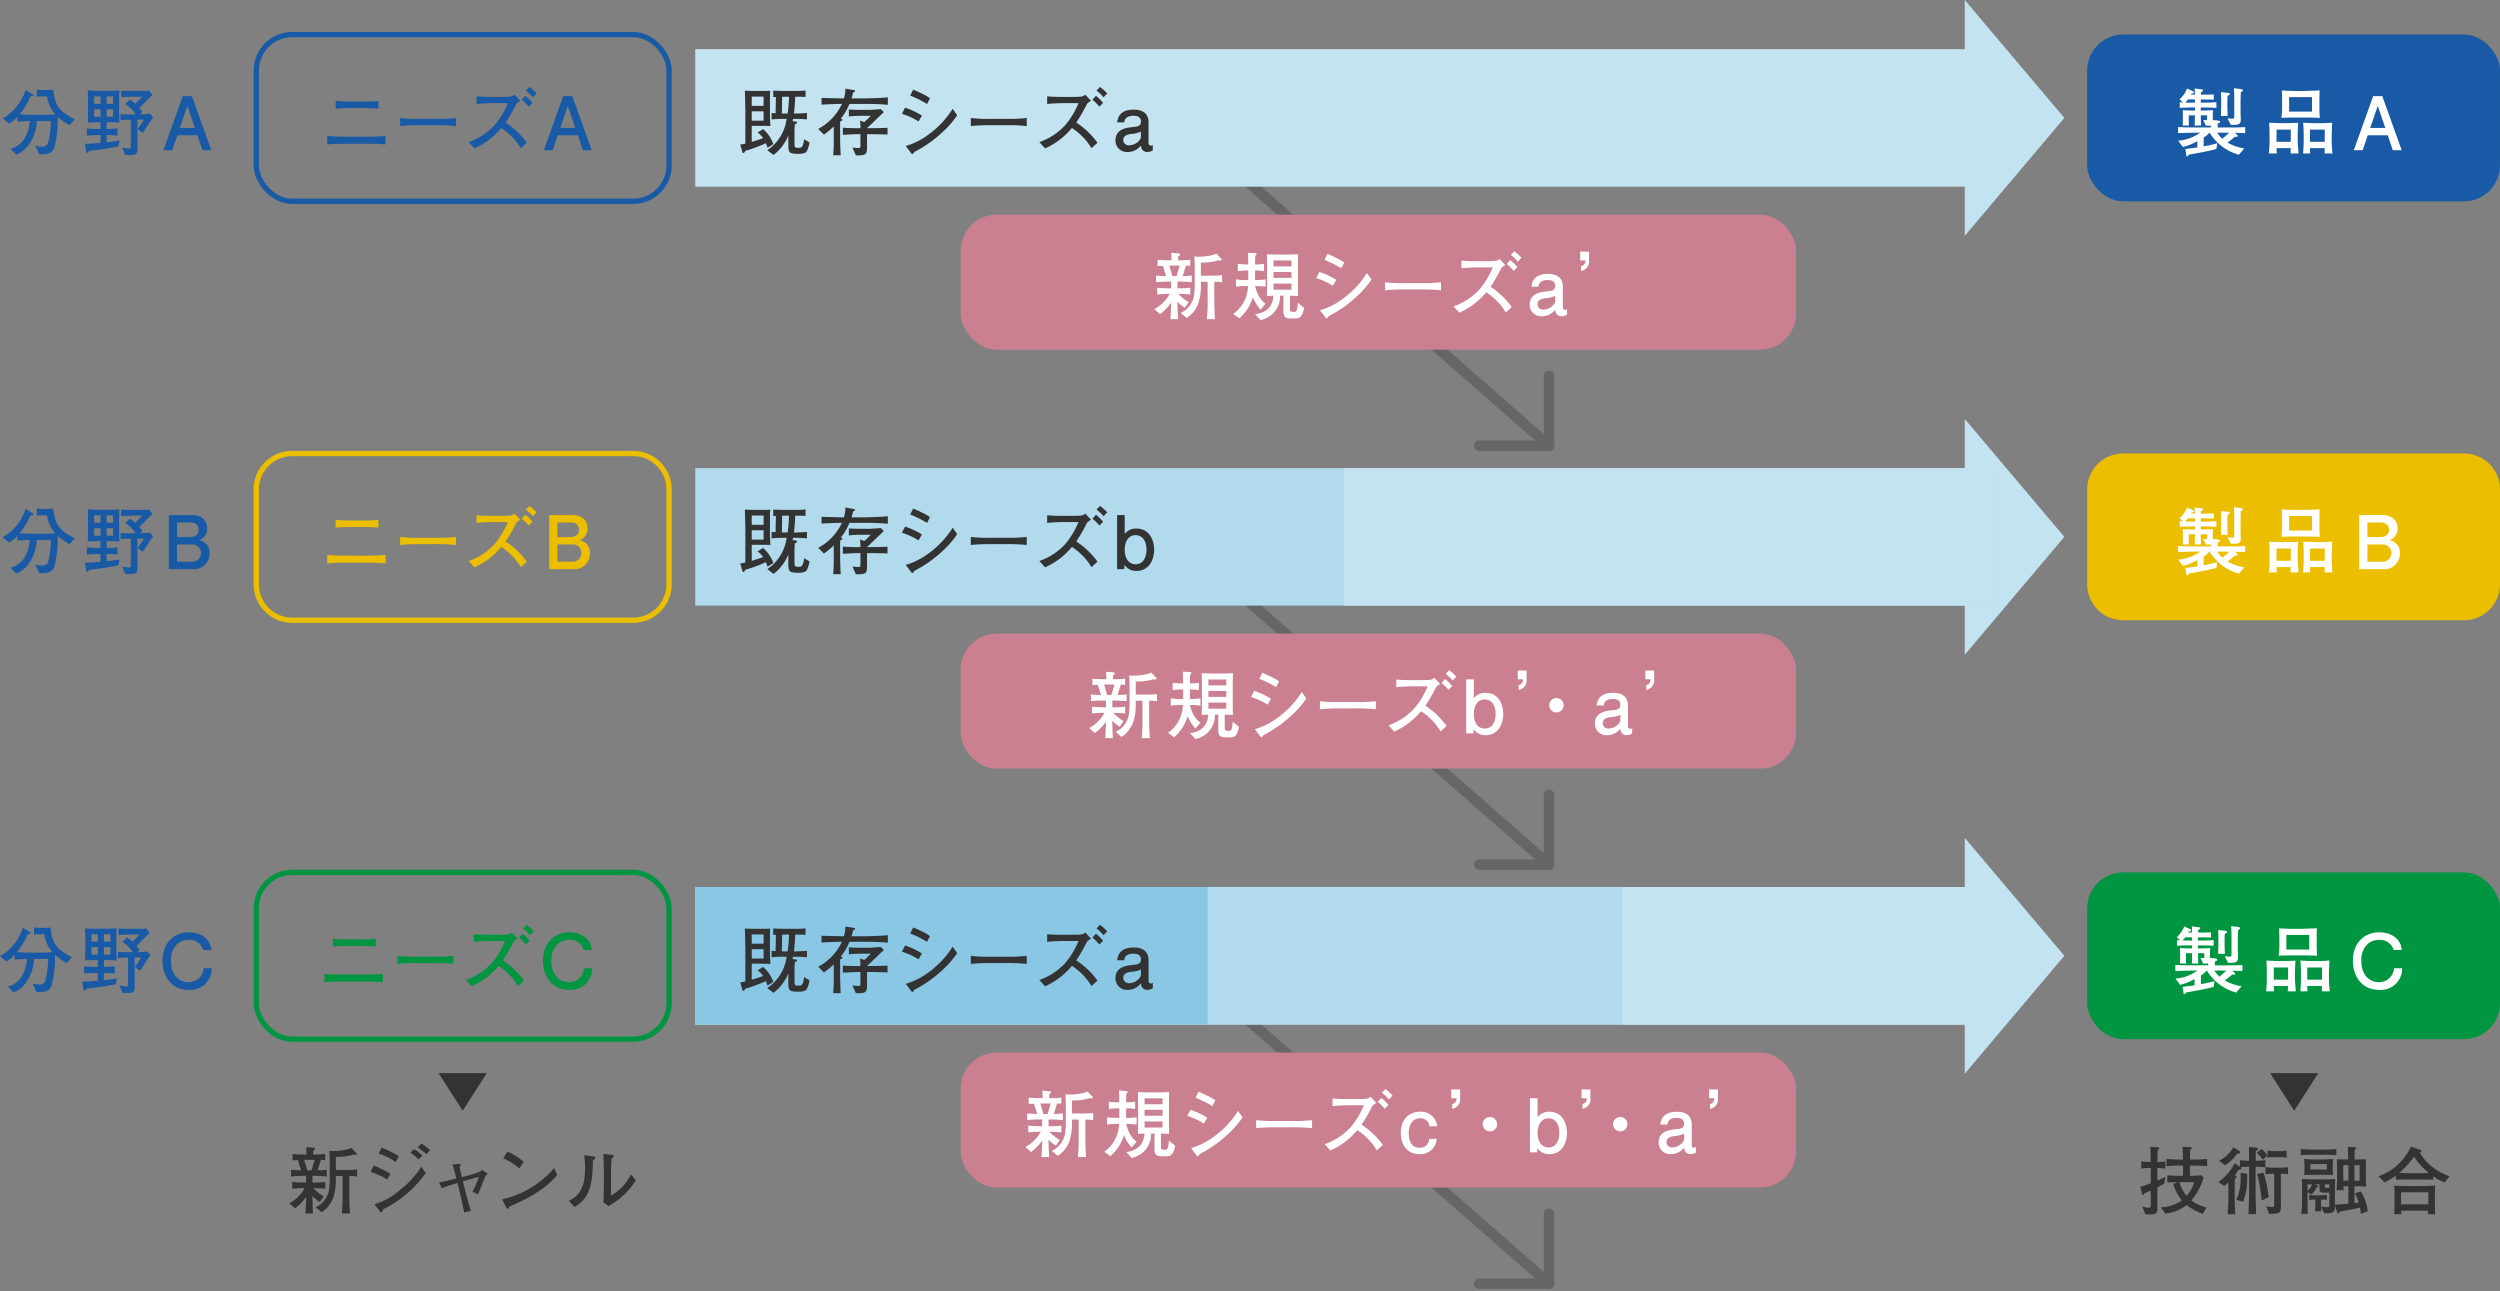 <svg xmlns="http://www.w3.org/2000/svg" width="472.769" height="244.15" viewBox="0 0 472.769 244.15">
  <rect x="0" y="0" width="472.769" height="244.15" fill="#808080" stroke="none"/>
  <g id="グループ_70046" data-name="グループ 70046" transform="translate(-709.329 -1234.442)">
    <line id="線_1850" data-name="線 1850" x2="64.568" y2="56.563" transform="translate(937.704 1262.172)" fill="none" stroke="#666" stroke-linecap="round" stroke-linejoin="round" stroke-width="2"/>
    <path id="パス_107924" data-name="パス 107924" d="M1337.272,2037.527v13.208h-13.208" transform="translate(-335 -732)" fill="none" stroke="#666" stroke-linecap="round" stroke-linejoin="round" stroke-width="2"/>
    <line id="線_1851" data-name="線 1851" x2="64.568" y2="56.563" transform="translate(937.704 1341.395)" fill="none" stroke="#666" stroke-linecap="round" stroke-linejoin="round" stroke-width="2"/>
    <path id="パス_107925" data-name="パス 107925" d="M1337.272,2116.75v13.208h-13.208" transform="translate(-335 -732)" fill="none" stroke="#666" stroke-linecap="round" stroke-linejoin="round" stroke-width="2"/>
    <line id="線_1852" data-name="線 1852" x2="64.568" y2="56.563" transform="translate(937.704 1420.617)" fill="none" stroke="#666" stroke-linecap="round" stroke-linejoin="round" stroke-width="2"/>
    <path id="パス_107926" data-name="パス 107926" d="M1337.272,2195.972v13.208h-13.208" transform="translate(-335 -732)" fill="none" stroke="#666" stroke-linecap="round" stroke-linejoin="round" stroke-width="2"/>
    <rect id="長方形_17572" data-name="長方形 17572" width="78.069" height="31.534" rx="6.803" transform="translate(1104.029 1240.977)" fill="#185aa5"/>
    <path id="パス_107927" data-name="パス 107927" d="M1466.968,1991.557l.35.322c.154.154.211.168.211.252a.207.207,0,0,1-.225.182c-.056,0-.294-.013-.336-.013-.1.084-.168.14-.784.644-.252.2-.476.364-.617.462a9.154,9.154,0,0,0,3.18,1.107l-1.036,1.19a9.412,9.412,0,0,1-5.533-4.174h-.014a5.538,5.538,0,0,1-1.107.953v1.638c.981-.182,1.373-.266,2.578-.588l-.169,1.079c-1.26.392-4.5.952-5.056,1.05a.976.976,0,0,0-.168.042,1.2,1.2,0,0,0-.168.224.263.263,0,0,1-.169.1c-.1,0-.126-.113-.154-.323l-.154-1.092c.35-.042,1.933-.224,2.255-.28v-1.205a9.256,9.256,0,0,1-2.731,1.107l-.882-1.191a8.009,8.009,0,0,0,4.16-1.513c-.8,0-2.466.028-4.175.084v-1.148c1.275.084,2.788.084,4.133.084h2.073c0-.057-.014-.281-.014-.421a.818.818,0,0,1-.49.084,3.69,3.69,0,0,1-.463-.028l-.49-1.05c.084,0,.462.042.532.042.2,0,.2-.042.2-.448v-.477h-1.19c0,.533.028,1.583.042,1.933h-1.2c.028-.784.028-.91.056-1.933h-1.176v1.093c0,.252.014.56.042.84h-1.177c0-.112.028-.588.028-.84v-.981c0-.322-.014-.616-.028-1.078.448.014,1.387.056,1.849.056h.462v-.574h-.574c-.505,0-1.555.027-2.3.07v-1.065c.1.014.532.028.616.042l-.658-.6a5.019,5.019,0,0,0,1.414-2.031l1.065.49c.154.07.224.154.224.252,0,.252-.322.21-.42.21-.014.028-.1.182-.112.21h.728c0-.2-.028-.966-.042-1.162l1.345.154c.126.014.238.084.238.21,0,.154-.14.21-.2.238-.1.056-.112.056-.2.1,0,.168,0,.182-.014.462,1.106,0,2.1-.014,2.451-.042v.981c-.126,0-2.087-.042-2.465-.042v.616h.644c.126,0,1.009,0,2.311-.084v1.065c-.658-.043-1.736-.07-2.311-.07h-.644v.574h.63c.1,0,1.457-.056,1.7-.056-.028.322-.056.644-.056.966v.883l.952.1c.351.042.435.126.435.238,0,.168-.2.252-.463.336v.743h1.037c1.709,0,3,0,4.174-.071v1.135c-.644-.014-1.288-.042-1.947-.056m-7.564-6.317h-1.3a5.3,5.3,0,0,1-.532.588c.463.014,1.065.028,1.261.028h.574Zm5.337,6.289h-1.121a5.041,5.041,0,0,0,.967,1.149c.686-.589.812-.7,1.289-1.135Zm.841-6.976c-.028.589-.042.715-.042,1.009v1.177c0,.041.042,1.512.056,1.624h-1.275c0-.252.042-1.512.042-1.624v-1.5c0-.112,0-.771-.042-1.387l1.246.14c.309.028.435.1.435.224,0,.182-.224.266-.42.336m2.493-.658c-.014.462-.042,1.723-.042,1.737v2.031c0,.224.042,1.205.042,1.4,0,.784-.35.994-1.331.994-.224,0-.42-.014-.574-.028l-.6-1.218c.2.028.743.084.967.084s.308-.1.308-.407v-3.221c0-.448,0-.743-.056-2.144l1.443.183a.241.241,0,0,1,.224.224c0,.126-.042.154-.378.364" transform="translate(-335 -732)" fill="#fff"/>
    <path id="パス_107928" data-name="パス 107928" d="M1477.478,1995.465c.015-.154.057-.854.057-1.008h-2.7c.014.168.042.868.056,1.008h-1.513a20.52,20.52,0,0,0,.14-2.325v-1.191c0-.6-.028-1.736-.084-2.3.42.014,1.681.084,2.129.084h1.289c.084,0,1.471-.028,2.087-.07-.07.967-.1,2.157-.1,2.326v1.078c0,.392.14,2.059.168,2.4Zm.057-4.51h-2.7v2.3h2.7Zm2.773-2.283h-2.073c-.434,0-.883,0-2.48.056a16.269,16.269,0,0,0,.141-2.2v-.756c0-.742-.028-1.485-.056-2.227.5.042,1.849.1,2.4.1h1.975c.364,0,.967-.042,1.541-.056.8-.014.9-.042,1.233-.056-.029.462-.042,1.849-.042,1.947v1.05c0,.743.013,1.471.084,2.2-.9-.028-1.807-.056-2.718-.056m1.233-3.866h-4.328v2.746h4.328Zm2.381,10.659c.014-.574.014-.714.028-1.008h-2.788c0,.168.015.868.029,1.008h-1.331c.084-1.358.112-1.68.112-2.423v-1.093a22.475,22.475,0,0,0-.112-2.3c.77.042,1.891.084,2.157.084h1.191c.728,0,1.414-.028,2.143-.1,0,.224-.084,1.989-.084,2.255v1.3a20.056,20.056,0,0,0,.154,2.269Zm.028-4.51h-2.788v2.3h2.788Z" transform="translate(-335 -732)" fill="#fff"/>
    <path id="パス_107929" data-name="パス 107929" d="M1496.828,1994.849l-.953-2.83h-3.781l-.968,2.83h-1.68l3.669-10.226h1.724l3.67,10.226Zm-2.844-8.391-1.428,4.174h2.844Z" transform="translate(-335 -732)" fill="#fff"/>
    <path id="パス_107930" data-name="パス 107930" d="M1415.881,1966.442l18.829,22.3-18.829,22.3Z" transform="translate(-335 -732)" fill="#c4e3f1"/>
    <line id="線_1853" data-name="線 1853" x2="245.35" transform="translate(840.809 1256.742)" fill="none" stroke="#c4e3f1" stroke-miterlimit="10" stroke-width="26"/>
    <rect id="長方形_17573" data-name="長方形 17573" width="157.975" height="25.53" rx="6.803" transform="translate(891 1275.043)" fill="#ca8090"/>
    <path id="パス_107931" data-name="パス 107931" d="M1267.421,2019.694H1267v1.275h.308a15.3,15.3,0,0,0,2.115-.112v1.288a16.686,16.686,0,0,0-2.255-.112,9.359,9.359,0,0,0,1.947,1.555l-.728,1.051a6.811,6.811,0,0,1-1.387-1.121v.378c0,.365.07,2.494.1,2.914h-1.428c.013-.364.1-1.961.112-2.3.013-.225.013-.406.013-.547v-.266a10.779,10.779,0,0,1-2.087,2.157l-1.092-.952a6.536,6.536,0,0,0,1.751-1.331,7.364,7.364,0,0,0,1.162-1.555h-.28a20.824,20.824,0,0,0-2.087.126v-1.288a18.754,18.754,0,0,0,2.087.112h.546v-1.275h-.6a20.042,20.042,0,0,0-2.241.126v-1.275c.6.071,1.275.1,1.891.113l-.6-1.934c-.5.014-.617.014-1.009.042v-1.2a17.542,17.542,0,0,0,1.933.1h.7c0-.14-.014-.7-.042-1.415l1.47.126a.192.192,0,0,1,.168.21c0,.126-.042.154-.322.337-.014.252-.014.294-.014.742h.5a15.869,15.869,0,0,0,1.78-.1v1.149c-.127,0-.687-.029-.8-.043l-.63,1.975c.532,0,1.19-.042,1.723-.1v1.275c-.981-.112-2.2-.126-2.284-.126m-1.975-3.026.589,1.99h.784l.6-1.99Zm8.517,3.054v3.53c0,1.191.056,2.367.126,3.558h-1.541a30.122,30.122,0,0,0,.154-3.712v-3.376h-1.274v.869a10.458,10.458,0,0,1-.533,3.361,5.8,5.8,0,0,1-2.157,2.634l-1.12-.953a4.512,4.512,0,0,0,2.563-3.656c.014-.2.084-1.148.084-1.443v-3.473c0-.449-.056-1.863-.07-2.116a5.432,5.432,0,0,0,.77.043,11.071,11.071,0,0,0,2.648-.309c.126-.042.658-.224.77-.252l.869.911c.07.07.112.112.112.182,0,.21-.182.21-.266.21a.819.819,0,0,1-.3-.07,10.076,10.076,0,0,1-3.375.434v2.48h2.493a9.24,9.24,0,0,0,1.527-.113v1.373a8.625,8.625,0,0,0-1.485-.112" transform="translate(-335 -732)" fill="#fff"/>
    <path id="パス_107932" data-name="パス 107932" d="M1281.687,2020.534a8.711,8.711,0,0,0,.589,1.709,4.708,4.708,0,0,0,1.372,1.653l-.938,1.093a7.481,7.481,0,0,1-1.457-2.339,8.567,8.567,0,0,1-2.563,3.992l-1.163-.827a6.707,6.707,0,0,0,2.816-5.281h-.421a13.293,13.293,0,0,0-1.863.126v-1.386a12.041,12.041,0,0,0,1.863.126h.463v-1.807h-.281a11.22,11.22,0,0,0-1.694.126v-1.387a11.787,11.787,0,0,0,1.694.126h.281c-.015-.14-.015-.77-.015-.9-.013-.743-.013-.827-.055-1.331l1.358.084c.126.014.294.014.294.2a.148.148,0,0,1-.07.14,2.043,2.043,0,0,1-.182.126c-.028.406-.028.532-.042,1.681a8.914,8.914,0,0,0,1.7-.126v1.387a8.9,8.9,0,0,0-1.7-.126v1.807a12.09,12.09,0,0,0,1.989-.126v1.386a13.476,13.476,0,0,0-1.975-.126m7.452,6.122h-.84c-1.261,0-1.261-.785-1.261-1.569v-2.732h-.644a4.551,4.551,0,0,1-1.807,3.782,5.158,5.158,0,0,1-1.877.841l-1.051-1.149a3.932,3.932,0,0,0,2.634-1.148,3.791,3.791,0,0,0,.84-2.312c-.406.014-.826.014-1.232.042.028-.826.042-1.639.042-2.465v-2.956c0-.8-.014-1.667-.042-2.465.35.028,1.863.056,2.185.056h1.555c.336,0,1.863-.028,2.171-.056-.028.826-.042,1.653-.042,2.465v2.956c0,.8.014,1.667.042,2.465-.505-.028-.6-.028-1.555-.042v2.508c0,.406.112.546.756.546a.474.474,0,0,0,.561-.392,6.649,6.649,0,0,0,.2-1.345l1.176.995c-.406,1.975-1.008,1.975-1.807,1.975m-.588-10.954h-3.39v1.121h3.39Zm0,2.171h-3.39v1.121h3.39Zm0,2.2h-3.39v1.148h3.39Z" transform="translate(-335 -732)" fill="#fff"/>
    <path id="パス_107933" data-name="パス 107933" d="M1296.373,2020.478a12.811,12.811,0,0,0-3.138-1.443l.589-1.177a15.675,15.675,0,0,1,3.194,1.5Zm4.441,2.1a23.074,23.074,0,0,1-5.225,3.656c-.182.28-.252.406-.392.406-.07,0-.112-.028-.281-.252l-.966-1.275a13.181,13.181,0,0,0,4.062-1.989,17.541,17.541,0,0,0,4.819-5.043l.854,1.219a17.735,17.735,0,0,1-2.871,3.278m-2.83-5.407a19.9,19.9,0,0,0-3.194-1.583l.575-1.135c.322.141.812.337,1.6.729a8.019,8.019,0,0,1,1.568.91Z" transform="translate(-335 -732)" fill="#fff"/>
    <path id="パス_107934" data-name="パス 107934" d="M1313.148,2021.178h-3.208c-.182,0-2.283,0-3.684.168v-1.527a26.661,26.661,0,0,0,3.684.168h3.208a29.191,29.191,0,0,0,3.684-.168v1.527a33.411,33.411,0,0,0-3.684-.168" transform="translate(-335 -732)" fill="#fff"/>
    <path id="パス_107935" data-name="パス 107935" d="M1329.081,2025.535a11.8,11.8,0,0,0-3.7-3.824,14.071,14.071,0,0,1-5.071,3.866l-1.093-1.2a11.905,11.905,0,0,0,4.9-3.208,15.513,15.513,0,0,0,2.508-4.16h-3.138c-.308,0-2.269.084-2.549.14l-.239.042v-1.471c.491.07,1.779.112,2.3.112h2.8c1.555,0,1.723-.112,2.1-.42l1.093,1.149c-.6.392-.673.434-.855.77a31.4,31.4,0,0,1-1.933,3.348,15.3,15.3,0,0,1,4.007,3.824Zm1.5-7.858a10.764,10.764,0,0,0-1.317-1.317l.658-.728a9.027,9.027,0,0,1,.813.714c.42.477.476.519.546.6Zm.784-1.765a8.519,8.519,0,0,0-1.331-1.275l.659-.686a9.975,9.975,0,0,1,1.359,1.219Z" transform="translate(-335 -732)" fill="#fff"/>
    <path id="パス_107936" data-name="パス 107936" d="M1339.621,2026.249a1.148,1.148,0,0,1-.981-.5,1.477,1.477,0,0,1-.21-.757,3.1,3.1,0,0,1-2.479,1.261,2.18,2.18,0,0,1-2.34-2.2c0-2.185,2.143-2.4,3.292-2.521.855-.085,1.527-.141,1.527-1.065,0-.967-.91-1.065-1.443-1.065s-1.639.154-1.709,1.247h-1.358c.14-.812.434-2.409,3.151-2.409,1.443,0,2.8.532,2.8,2.437v3.754c0,.322.084.616.448.616a.515.515,0,0,0,.35-.154v1.051a2.146,2.146,0,0,1-1.05.308m-1.191-3.852a4.946,4.946,0,0,1-1.849.434c-.588.1-1.485.238-1.485,1.149a1.019,1.019,0,0,0,1.093,1.008c1.19,0,2.241-.98,2.241-1.624Z" transform="translate(-335 -732)" fill="#fff"/>
    <path id="パス_107937" data-name="パス 107937" d="M1344.826,2014.021v1.667a1.785,1.785,0,0,1-1.5,1.989v-.9a1.009,1.009,0,0,0,.812-1.093h-.98v-1.667Z" transform="translate(-335 -732)" fill="#fff"/>
    <rect id="長方形_17574" data-name="長方形 17574" width="78.069" height="31.534" rx="6.803" transform="translate(757.792 1240.977)" fill="none" stroke="#185aa5" stroke-miterlimit="10" stroke-width="1"/>
    <path id="パス_107938" data-name="パス 107938" d="M1113.534,1993.617h-3.642c-1.232,0-2.451.028-3.684.14v-1.6c1.247.112,3.082.14,3.684.14h3.642c.084,0,2.157,0,3.712-.14v1.6c-1.513-.14-3.32-.14-3.712-.14m-.378-6.738h-2.661a24.635,24.635,0,0,0-2.7.126v-1.485c.925.1,2.255.126,2.7.126h2.661a25.294,25.294,0,0,0,2.731-.126v1.485c-1.162-.126-2.675-.126-2.731-.126" transform="translate(-335 -732)" fill="#185aa5"/>
    <path id="パス_107939" data-name="パス 107939" d="M1126.891,1990.114h-3.209c-.182,0-2.282,0-3.683.168v-1.527a26.8,26.8,0,0,0,3.683.168h3.209a29.357,29.357,0,0,0,3.683-.168v1.527a33.153,33.153,0,0,0-3.683-.168" transform="translate(-335 -732)" fill="#185aa5"/>
    <path id="パス_107940" data-name="パス 107940" d="M1142.824,1994.47a11.8,11.8,0,0,0-3.7-3.824,14.068,14.068,0,0,1-5.071,3.866l-1.093-1.2a11.9,11.9,0,0,0,4.9-3.208,15.513,15.513,0,0,0,2.508-4.16h-3.138c-.308,0-2.269.084-2.549.14l-.239.042v-1.471c.491.07,1.779.112,2.3.112h2.8c1.555,0,1.723-.112,2.1-.42l1.093,1.149c-.6.392-.673.434-.855.77a31.393,31.393,0,0,1-1.933,3.348,15.3,15.3,0,0,1,4.007,3.824Zm1.5-7.858a10.755,10.755,0,0,0-1.317-1.317l.658-.728a8.99,8.99,0,0,1,.813.714c.42.477.476.519.546.6Zm.784-1.765a8.513,8.513,0,0,0-1.331-1.275l.659-.686a9.975,9.975,0,0,1,1.359,1.219Z" transform="translate(-335 -732)" fill="#185aa5"/>
    <path id="パス_107941" data-name="パス 107941" d="M1154.554,1994.849l-.953-2.83h-3.782l-.967,2.83h-1.681l3.67-10.226h1.723l3.67,10.226Zm-2.844-8.391-1.429,4.174h2.844Z" transform="translate(-335 -732)" fill="#185aa5"/>
    <path id="パス_107942" data-name="パス 107942" d="M1057.482,1990.142a11.9,11.9,0,0,1-2.241-1.611,21.566,21.566,0,0,1-.631,5.841c-.266.673-.686,1.233-2.311,1.233-.182,0-.322-.014-.56-.028l-.743-1.6a4.045,4.045,0,0,0,1.205.182,1.179,1.179,0,0,0,1.177-.546,15.689,15.689,0,0,0,.56-4.286h-2.647a8.392,8.392,0,0,1-1.681,4.692,5.267,5.267,0,0,1-2.213,1.667l-1.079-1.121a4.306,4.306,0,0,0,2.6-1.835,7.461,7.461,0,0,0,1.037-3.4c-.322.014-1.933.1-2.339.112v-.9a7.111,7.111,0,0,1-1.555,1.275l-1.219-.995a9.4,9.4,0,0,0,4.328-5.379l1.345.827c.1.056.1.112.1.14,0,.2-.042.2-.532.266a13.015,13.015,0,0,1-2.059,3.4c.35.014,1.611.07,1.891.07h3.236c.084,0,1.372-.07,1.639-.084a6.225,6.225,0,0,1-1.555-3.39h-1.247c-.07,0-.588.042-.7.042V1983.4c.126,0,1.008.071,1.106.071h.841c.462,0,.826-.043,1.176-.071.28,3.152,1.317,4.217,4.048,5.6Z" transform="translate(-335 -732)" fill="#185aa5"/>
    <path id="パス_107943" data-name="パス 107943" d="M1066.719,1994.134c-1.457.294-2.872.519-5.547.855-.084.14-.182.35-.35.35s-.168-.1-.2-.252l-.225-1.457c1.051-.014,1.359-.042,2.942-.168v-1.471h-.42a17.121,17.121,0,0,0-2.157.112v-1.373a19.418,19.418,0,0,0,2.157.113h.42v-1.289h-.364c-.588,0-.911,0-2.059.084.042-.967.056-1.219.056-2.059V1985.6c0-.813-.014-1.051-.056-2.073a20.269,20.269,0,0,0,2.059.1h1.877a19.059,19.059,0,0,0,2.059-.1c-.042.966-.056,1.232-.056,2.073v1.975c0,.812.014,1.05.056,2.059-.826-.056-1.233-.084-2.059-.084h-.35v1.289c.266,0,1.148-.015,2.045-.113v1.373a16.7,16.7,0,0,0-2.045-.112v1.359c.434-.042,1.485-.182,2.465-.322Zm-3.376-9.455h-1.205v1.4h1.205Zm0,2.424h-1.205v1.415h1.205Zm2.381-2.424h-1.219v1.4h1.219Zm0,2.424h-1.219v1.415h1.219Zm6.542,3.053c-.308.476-.757,1.177-.925,1.415l-.98-.728a20.819,20.819,0,0,0,1.176-1.765h-1.218v5.659c0,1.036-.645,1.036-1.667,1.036-.2,0-.336-.014-.63-.028l-.589-1.387c.126.014,1.051.183,1.289.183.336,0,.35-.113.35-.589v-4.874c-.658,0-1.288.027-1.947.084v-1.149c.518.028,1.191.056,2.059.056H1070a7.042,7.042,0,0,0-2-1.961l.9-.8a7.531,7.531,0,0,1,1.023.756c.98-.981,1.078-1.093,1.316-1.345H1069.7c-.687,0-1.78.042-2.466.1v-1.233c.49.028.939.057,1.793.057h1.877c.771,0,1.345-.029,1.611-.057l.658.855a9.836,9.836,0,0,0-1.218,1.149l-1.275,1.274c.308.378.448.575.574.757l-.448.448a17.422,17.422,0,0,0,1.933-.14l.56.742a10.879,10.879,0,0,0-1.036,1.485" transform="translate(-335 -732)" fill="#185aa5"/>
    <path id="パス_107944" data-name="パス 107944" d="M1082.61,1994.849l-.953-2.83h-3.782l-.967,2.83h-1.681l3.67-10.226h1.723l3.67,10.226Zm-2.844-8.391-1.429,4.174h2.844Z" transform="translate(-335 -732)" fill="#185aa5"/>
    <path id="パス_107945" data-name="パス 107945" d="M1189.471,1994.386a7.112,7.112,0,0,0-.308-.854,29.671,29.671,0,0,1-3.936,1.457c-.042.14-.112.392-.308.392-.14,0-.182-.112-.224-.28l-.378-1.331a8.316,8.316,0,0,0,.966-.168v-6.36c0-.28-.056-2.717-.1-3.656.448.043,1.359.056,1.835.056h1.275c.168,0,1.036,0,1.681-.042-.042.687-.042,1.765-.042,2.046v2.381c0,.378.056,1.807.084,2.255-.35-.028-1.121-.042-1.863-.042h-1.667v3.04c.294-.084,1.429-.435,2.157-.715a4.1,4.1,0,0,0-1.05-1.064l1.036-.645a6.651,6.651,0,0,1,1.947,2.83Zm-.742-9.679h-2.241v1.751h2.241Zm0,2.788h-2.241v1.765h2.241Zm8.195,7.494c-.253.462-.911.546-1.611.546-1.737,0-1.905-.238-1.905-1.667v-1.793a8.772,8.772,0,0,1-2.8,3.67l-1.177-.9a8.449,8.449,0,0,0,3.656-5.926h-.616a22.186,22.186,0,0,0-2.227.112V1987.8c.308.028.448.042.756.056l.056-3.068a3.982,3.982,0,0,0-.5.014v-1.233c.6.057,1.989.07,2.017.07h2.017a16.122,16.122,0,0,0,2.074-.084v1.233c-.715-.056-1.219-.056-1.962-.056a27.873,27.873,0,0,1-.238,3.18h.21c.351,0,1.485-.028,2.256-.112v1.232c-.687-.07-1.569-.112-2.256-.112h-.378c-.028.126-.042.224-.084.435l.406.055c.295.043.434.043.434.2s-.139.224-.42.364c-.014.392-.056.882-.056,1.19v2.536c0,.35.014.686.519.686h.49c.476,0,.686-.574.8-1.611l1.023.6a5.851,5.851,0,0,1-.476,1.611m-4.693-10.254-.056,3.18h1.093a24.137,24.137,0,0,0,.252-3.18Z" transform="translate(-335 -732)" fill="#333"/>
    <path id="パス_107946" data-name="パス 107946" d="M1207.925,1986.094h-2.955a11.43,11.43,0,0,1-1.653,2.816c.154.013.308.028.308.2,0,.126-.042.14-.42.308v3.348c0,.462.07,2.619.112,3.039h-1.429a30.354,30.354,0,0,0,.112-3.095v-2.354a14.391,14.391,0,0,1-1.863,1.541l-1.078-1.078a10.3,10.3,0,0,0,4.482-4.721c-1.219-.014-3.642.112-3.852.14v-1.3c.28.042.462.028,2.017.07,1.443.028,1.611.043,1.877.043h.336a6.4,6.4,0,0,0,.28-1.85l1.555.267c.21.042.266.056.266.168,0,.14-.07.182-.364.294-.112.49-.182.756-.294,1.121h2.479c.813,0,3.7-.1,4.385-.211v1.429a40.035,40.035,0,0,0-4.3-.168m2.774,5.743c-.518-.014-1.023-.028-1.541-.028h-.868v2.409c0,1.415-.2,1.667-2.115,1.583l-.645-1.457c.252.028.714.085,1.009.085.5,0,.5-.085.5-.519v-2.1h-.63c-.421,0-2.312.112-2.69.126v-1.373a10.06,10.06,0,0,0,1.247.085c.714.027,1.064.027,1.316.027h.757a4.434,4.434,0,0,0-.014-.728,3.982,3.982,0,0,0-.084-.714l.826.294a14.949,14.949,0,0,0,1.233-1.191h-2.115c-.224,0-1.261.056-1.471.07-.238.028-.406.042-.56.07v-1.345c.462.057,1.513.085,2,.085h1.835c.35,0,1.891-.127,2.213-.14l.574.56c-.518.476-2.731,2.619-3.193,3.039h.7c.49,0,2.8-.027,3.18-.084v1.3c-.378-.028-.7-.042-1.471-.056" transform="translate(-335 -732)" fill="#333"/>
    <path id="パス_107947" data-name="パス 107947" d="M1218.031,1989.414a12.82,12.82,0,0,0-3.138-1.443l.589-1.177a15.694,15.694,0,0,1,3.194,1.5Zm4.441,2.1a23.079,23.079,0,0,1-5.225,3.656c-.182.28-.252.406-.392.406-.07,0-.112-.028-.281-.252l-.966-1.275a13.183,13.183,0,0,0,4.062-1.989,17.538,17.538,0,0,0,4.819-5.043l.854,1.219a17.739,17.739,0,0,1-2.871,3.278m-2.83-5.407a19.885,19.885,0,0,0-3.194-1.583l.575-1.135c.322.141.812.337,1.6.729a8.008,8.008,0,0,1,1.568.91Z" transform="translate(-335 -732)" fill="#333"/>
    <path id="パス_107948" data-name="パス 107948" d="M1234.806,1990.114H1231.6c-.182,0-2.283,0-3.684.168v-1.527a26.818,26.818,0,0,0,3.684.168h3.208a29.374,29.374,0,0,0,3.684-.168v1.527a33.171,33.171,0,0,0-3.684-.168" transform="translate(-335 -732)" fill="#333"/>
    <path id="パス_107949" data-name="パス 107949" d="M1250.739,1994.47a11.805,11.805,0,0,0-3.7-3.824,14.07,14.07,0,0,1-5.071,3.866l-1.093-1.2a11.905,11.905,0,0,0,4.9-3.208,15.513,15.513,0,0,0,2.508-4.16h-3.138c-.308,0-2.269.084-2.549.14l-.239.042v-1.471c.491.07,1.779.112,2.3.112h2.8c1.555,0,1.723-.112,2.1-.42l1.093,1.149c-.6.392-.673.434-.855.77a31.379,31.379,0,0,1-1.933,3.348,15.3,15.3,0,0,1,4.007,3.824Zm1.5-7.858a10.772,10.772,0,0,0-1.317-1.317l.658-.728a8.973,8.973,0,0,1,.813.714c.42.477.476.519.546.6Zm.784-1.765a8.505,8.505,0,0,0-1.331-1.275l.659-.686a9.976,9.976,0,0,1,1.359,1.219Z" transform="translate(-335 -732)" fill="#333"/>
    <path id="パス_107950" data-name="パス 107950" d="M1261.279,1995.185a1.149,1.149,0,0,1-.981-.5,1.479,1.479,0,0,1-.21-.757,3.094,3.094,0,0,1-2.479,1.261,2.18,2.18,0,0,1-2.34-2.2c0-2.185,2.143-2.4,3.292-2.521.855-.085,1.527-.141,1.527-1.065,0-.967-.91-1.065-1.443-1.065s-1.639.154-1.709,1.247h-1.358c.14-.812.434-2.409,3.151-2.409,1.443,0,2.8.532,2.8,2.437v3.754c0,.322.084.616.448.616a.515.515,0,0,0,.35-.154v1.051a2.144,2.144,0,0,1-1.05.308m-1.191-3.852a4.945,4.945,0,0,1-1.849.434c-.588.1-1.485.238-1.485,1.149a1.019,1.019,0,0,0,1.093,1.008c1.19,0,2.241-.98,2.241-1.624Z" transform="translate(-335 -732)" fill="#333"/>
    <path id="長方形_17575" data-name="長方形 17575" d="M6.8,0H71.265a6.8,6.8,0,0,1,6.8,6.8V24.731a6.8,6.8,0,0,1-6.8,6.8H6.8a6.8,6.8,0,0,1-6.8-6.8V6.8A6.8,6.8,0,0,1,6.8,0Z" transform="translate(1104.029 1320.199)" fill="#ebbe00"/>
    <path id="パス_107951" data-name="パス 107951" d="M1466.968,2070.779l.35.322c.154.154.211.168.211.252a.207.207,0,0,1-.225.182c-.056,0-.294-.013-.336-.013-.1.084-.168.14-.784.644-.252.2-.476.364-.617.462a9.155,9.155,0,0,0,3.18,1.107l-1.036,1.19a9.413,9.413,0,0,1-5.533-4.174h-.014a5.536,5.536,0,0,1-1.107.953v1.638c.981-.182,1.373-.266,2.578-.588l-.169,1.079c-1.26.392-4.5.952-5.056,1.05a.965.965,0,0,0-.168.042,1.2,1.2,0,0,0-.168.224.263.263,0,0,1-.169.1c-.1,0-.126-.113-.154-.323l-.154-1.092c.35-.042,1.933-.224,2.255-.28v-1.205a9.252,9.252,0,0,1-2.731,1.107l-.882-1.191a8.009,8.009,0,0,0,4.16-1.513c-.8,0-2.466.028-4.175.084v-1.148c1.275.084,2.788.084,4.133.084h2.073c0-.057-.014-.281-.014-.421a.818.818,0,0,1-.49.084,3.714,3.714,0,0,1-.463-.028l-.49-1.05c.084,0,.462.042.532.042.2,0,.2-.042.2-.448v-.477h-1.19c0,.533.028,1.583.042,1.933h-1.2c.028-.784.028-.91.056-1.933h-1.176v1.093c0,.252.014.56.042.84h-1.177c0-.112.028-.588.028-.84v-.981c0-.322-.014-.616-.028-1.078.448.014,1.387.056,1.849.056h.462v-.574h-.574c-.505,0-1.555.027-2.3.07v-1.065c.1.014.532.028.616.042l-.658-.6a5.019,5.019,0,0,0,1.414-2.031l1.065.49c.154.07.224.154.224.252,0,.252-.322.21-.42.21-.014.028-.1.182-.112.21h.728c0-.2-.028-.966-.042-1.162l1.345.154c.126.014.238.084.238.21,0,.154-.14.21-.2.238-.1.056-.112.056-.2.1,0,.168,0,.182-.014.462,1.106,0,2.1-.014,2.451-.042v.981c-.126,0-2.087-.042-2.465-.042v.616h.644c.126,0,1.009,0,2.311-.084v1.065c-.658-.043-1.736-.07-2.311-.07h-.644v.574h.63c.1,0,1.457-.056,1.7-.056-.028.322-.056.644-.056.966v.883l.952.1c.351.042.435.126.435.238,0,.168-.2.252-.463.336v.743h1.037c1.709,0,3,0,4.174-.071v1.135c-.644-.014-1.288-.042-1.947-.056m-7.564-6.317h-1.3a5.294,5.294,0,0,1-.532.588c.463.014,1.065.028,1.261.028h.574Zm5.337,6.289h-1.121a5.038,5.038,0,0,0,.967,1.149c.686-.589.812-.7,1.289-1.135Zm.841-6.976c-.028.589-.042.715-.042,1.009v1.177c0,.041.042,1.512.056,1.624h-1.275c0-.252.042-1.512.042-1.624v-1.5c0-.112,0-.771-.042-1.387l1.246.14c.309.028.435.1.435.224,0,.182-.224.266-.42.336m2.493-.658c-.014.462-.042,1.723-.042,1.737v2.031c0,.224.042,1.205.042,1.4,0,.784-.35.994-1.331.994-.224,0-.42-.014-.574-.028l-.6-1.218c.2.028.743.084.967.084s.308-.1.308-.407v-3.221c0-.448,0-.743-.056-2.144l1.443.183a.241.241,0,0,1,.224.224c0,.126-.042.154-.378.364" transform="translate(-335 -732)" fill="#fff"/>
    <path id="パス_107952" data-name="パス 107952" d="M1477.478,2074.687c.015-.154.057-.854.057-1.008h-2.7c.014.168.042.868.056,1.008h-1.513a20.522,20.522,0,0,0,.14-2.325v-1.19c0-.6-.028-1.737-.084-2.3.42.014,1.681.084,2.129.084h1.289c.084,0,1.471-.028,2.087-.07-.07.967-.1,2.158-.1,2.326v1.078c0,.392.14,2.059.168,2.4Zm.057-4.51h-2.7v2.3h2.7Zm2.773-2.283h-2.073c-.434,0-.883,0-2.48.056a16.254,16.254,0,0,0,.141-2.2v-.757c0-.742-.028-1.485-.056-2.227.5.042,1.849.1,2.4.1h1.975c.364,0,.967-.042,1.541-.056.8-.014.9-.042,1.233-.056-.029.462-.042,1.849-.042,1.947v1.051c0,.742.013,1.471.084,2.2-.9-.028-1.807-.056-2.718-.056m1.233-3.866h-4.328v2.746h4.328Zm2.381,10.659c.014-.574.014-.714.028-1.008h-2.788c0,.168.015.868.029,1.008h-1.331c.084-1.358.112-1.68.112-2.423v-1.092a22.479,22.479,0,0,0-.112-2.3c.77.042,1.891.084,2.157.084h1.191c.728,0,1.414-.028,2.143-.1,0,.224-.084,1.989-.084,2.256v1.3a20.045,20.045,0,0,0,.154,2.269Zm.028-4.51h-2.788v2.3h2.788Z" transform="translate(-335 -732)" fill="#fff"/>
    <path id="パス_107953" data-name="パス 107953" d="M1494.979,2074.072h-4.51v-10.227h4.426c1.415,0,2.83.728,2.83,2.508a2.256,2.256,0,0,1-1.527,2.241,2.377,2.377,0,0,1,1.975,2.521,2.92,2.92,0,0,1-3.194,2.957m-.546-8.826h-2.41V2068h2.41c.924,0,1.667-.364,1.667-1.386,0-1.107-.9-1.373-1.667-1.373m.35,4.16h-2.76v3.265h2.76a1.638,1.638,0,1,0,0-3.265" transform="translate(-335 -732)" fill="#fff"/>
    <path id="パス_107954" data-name="パス 107954" d="M1415.881,2045.664l18.829,22.3-18.829,22.3Z" transform="translate(-335 -732)" fill="#c4e3f1"/>
    <line id="線_1854" data-name="線 1854" x2="245.35" transform="translate(840.809 1335.965)" fill="none" stroke="#b1daed" stroke-miterlimit="10" stroke-width="26"/>
    <line id="線_1855" data-name="線 1855" x2="122.675" transform="translate(963.484 1335.965)" fill="none" stroke="#c4e3f1" stroke-miterlimit="10" stroke-width="26"/>
    <rect id="長方形_17576" data-name="長方形 17576" width="157.975" height="25.53" rx="6.803" transform="translate(891 1354.266)" fill="#ca8090"/>
    <path id="パス_107955" data-name="パス 107955" d="M1255.1,2098.916h-.42v1.275h.308a15.3,15.3,0,0,0,2.115-.112v1.288a16.708,16.708,0,0,0-2.255-.112,9.358,9.358,0,0,0,1.947,1.555l-.728,1.051a6.807,6.807,0,0,1-1.387-1.121v.378c0,.365.07,2.494.1,2.914h-1.428c.013-.364.1-1.961.112-2.3.013-.225.013-.406.013-.547v-.266a10.784,10.784,0,0,1-2.087,2.157l-1.092-.952a6.531,6.531,0,0,0,1.751-1.331,7.361,7.361,0,0,0,1.162-1.555h-.28a20.824,20.824,0,0,0-2.087.126v-1.288a18.748,18.748,0,0,0,2.087.112h.546v-1.275h-.6a20.041,20.041,0,0,0-2.241.126v-1.275c.6.071,1.275.1,1.891.113l-.6-1.934c-.505.014-.617.014-1.009.042v-1.2a17.5,17.5,0,0,0,1.933.1h.7c0-.14-.014-.7-.042-1.415l1.47.126a.192.192,0,0,1,.168.21c0,.126-.042.154-.322.337-.014.252-.014.294-.014.742h.5a15.841,15.841,0,0,0,1.78-.1v1.149c-.126,0-.687-.029-.8-.043l-.63,1.975c.532,0,1.19-.042,1.723-.1v1.275c-.981-.112-2.2-.126-2.284-.126m-1.975-3.026.589,1.99h.784l.6-1.99Zm8.517,3.054v3.53c0,1.191.056,2.367.126,3.558h-1.541a30.126,30.126,0,0,0,.154-3.712v-3.376h-1.274v.869a10.456,10.456,0,0,1-.533,3.361,5.8,5.8,0,0,1-2.157,2.634l-1.12-.953a4.511,4.511,0,0,0,2.563-3.656c.014-.2.084-1.148.084-1.443v-3.473c0-.449-.056-1.863-.07-2.116a5.446,5.446,0,0,0,.77.043,11.063,11.063,0,0,0,2.648-.309c.126-.042.658-.224.77-.252l.869.911c.07.07.112.112.112.182,0,.21-.182.21-.266.21a.818.818,0,0,1-.295-.07,10.075,10.075,0,0,1-3.375.434v2.48h2.493a9.242,9.242,0,0,0,1.527-.113v1.373a8.628,8.628,0,0,0-1.485-.112" transform="translate(-335 -732)" fill="#fff"/>
    <path id="パス_107956" data-name="パス 107956" d="M1269.367,2099.756a8.809,8.809,0,0,0,.588,1.709,4.728,4.728,0,0,0,1.373,1.653l-.938,1.093a7.463,7.463,0,0,1-1.457-2.339,8.567,8.567,0,0,1-2.563,3.992l-1.163-.827a6.707,6.707,0,0,0,2.816-5.281h-.421a13.292,13.292,0,0,0-1.863.126V2098.5a12.04,12.04,0,0,0,1.863.126h.463v-1.807h-.281a11.244,11.244,0,0,0-1.7.126v-1.387a11.791,11.791,0,0,0,1.7.126h.281c-.014-.14-.014-.77-.014-.9-.015-.743-.015-.827-.056-1.331l1.358.084c.126.014.294.014.294.2a.149.149,0,0,1-.07.14,2.043,2.043,0,0,1-.182.126c-.028.407-.028.533-.042,1.681a8.88,8.88,0,0,0,1.695-.126v1.387a8.925,8.925,0,0,0-1.695-.126v1.807a12.091,12.091,0,0,0,1.989-.126v1.386a13.6,13.6,0,0,0-1.975-.126m7.452,6.122h-.84c-1.261,0-1.261-.785-1.261-1.569v-2.731h-.644a4.55,4.55,0,0,1-1.807,3.781,5.152,5.152,0,0,1-1.877.841l-1.051-1.149a3.933,3.933,0,0,0,2.634-1.148,3.792,3.792,0,0,0,.84-2.312c-.406.015-.826.015-1.233.042.029-.826.042-1.638.042-2.465v-2.955c0-.8-.013-1.667-.042-2.466.351.028,1.863.056,2.186.056h1.554c.337,0,1.863-.028,2.172-.056-.028.827-.042,1.653-.042,2.466v2.955c0,.8.014,1.667.042,2.465-.5-.027-.6-.027-1.555-.042v2.508c0,.406.112.546.756.546.28,0,.434-.028.561-.392a6.708,6.708,0,0,0,.2-1.345l1.176,1c-.406,1.975-1.008,1.975-1.807,1.975m-.588-10.954h-3.39v1.121h3.39Zm0,2.171h-3.39v1.121h3.39Zm0,2.2h-3.39v1.148h3.39Z" transform="translate(-335 -732)" fill="#fff"/>
    <path id="パス_107957" data-name="パス 107957" d="M1284.053,2099.7a12.816,12.816,0,0,0-3.138-1.443l.589-1.177a15.648,15.648,0,0,1,3.193,1.5Zm4.44,2.1a23.053,23.053,0,0,1-5.225,3.656c-.182.28-.251.406-.392.406-.07,0-.112-.028-.28-.252l-.966-1.275a13.213,13.213,0,0,0,4.062-1.989,17.521,17.521,0,0,0,4.818-5.043l.855,1.219a17.708,17.708,0,0,1-2.872,3.278m-2.829-5.407a19.885,19.885,0,0,0-3.194-1.583l.574-1.135c.323.141.813.337,1.6.729a8,8,0,0,1,1.569.91Z" transform="translate(-335 -732)" fill="#fff"/>
    <path id="パス_107958" data-name="パス 107958" d="M1300.828,2100.4h-3.208c-.182,0-2.283,0-3.684.168v-1.527a26.824,26.824,0,0,0,3.684.168h3.208a29.349,29.349,0,0,0,3.683-.168v1.527a33.12,33.12,0,0,0-3.683-.168" transform="translate(-335 -732)" fill="#fff"/>
    <path id="パス_107959" data-name="パス 107959" d="M1316.761,2104.757a11.812,11.812,0,0,0-3.7-3.824,14.07,14.07,0,0,1-5.071,3.866l-1.093-1.2a11.9,11.9,0,0,0,4.9-3.208,15.513,15.513,0,0,0,2.507-4.16h-3.137c-.309,0-2.27.084-2.55.14l-.238.042v-1.471c.49.07,1.779.112,2.3.112h2.8c1.555,0,1.723-.112,2.1-.42l1.093,1.149c-.6.392-.673.434-.855.77a31.6,31.6,0,0,1-1.933,3.348,15.283,15.283,0,0,1,4.006,3.824Zm1.5-7.858a10.689,10.689,0,0,0-1.316-1.317l.658-.728a9.11,9.11,0,0,1,.813.714c.42.477.476.519.546.6Zm.785-1.765a8.55,8.55,0,0,0-1.331-1.275l.659-.686a9.885,9.885,0,0,1,1.358,1.219Z" transform="translate(-335 -732)" fill="#fff"/>
    <path id="パス_107960" data-name="パス 107960" d="M1323.042,2094.91v3.586a2.63,2.63,0,0,1,2.2-1.037c2.493,0,3.362,2.227,3.362,4.007,0,1.834-.911,4.006-3.348,4.006a2.609,2.609,0,0,1-2.241-1.135l-.07.8H1321.6V2094.91Zm2.059,3.8c-1.4,0-2.059,1.275-2.059,2.76,0,1.47.658,2.745,2.059,2.745,1.345,0,2.059-1.177,2.059-2.76,0-1.568-.714-2.745-2.059-2.745" transform="translate(-335 -732)" fill="#fff"/>
    <path id="パス_107961" data-name="パス 107961" d="M1333.024,2093.243v1.667a1.785,1.785,0,0,1-1.5,1.989v-.9a1.008,1.008,0,0,0,.812-1.093h-.98v-1.667Z" transform="translate(-335 -732)" fill="#fff"/>
    <path id="パス_107962" data-name="パス 107962" d="M1340.027,2099.813a1.359,1.359,0,1,1-1.359-1.36,1.361,1.361,0,0,1,1.359,1.36" transform="translate(-335 -732)" fill="#fff"/>
    <path id="パス_107963" data-name="パス 107963" d="M1351.941,2105.471a1.149,1.149,0,0,1-.981-.5,1.479,1.479,0,0,1-.21-.757,3.1,3.1,0,0,1-2.479,1.261,2.18,2.18,0,0,1-2.34-2.2c0-2.185,2.143-2.4,3.292-2.521.855-.085,1.527-.141,1.527-1.065,0-.967-.91-1.065-1.443-1.065s-1.639.154-1.709,1.247h-1.358c.14-.812.434-2.409,3.151-2.409,1.443,0,2.8.532,2.8,2.437v3.754c0,.322.084.616.448.616a.515.515,0,0,0,.35-.154v1.051a2.145,2.145,0,0,1-1.05.308m-1.191-3.852a4.943,4.943,0,0,1-1.849.434c-.588.1-1.485.238-1.485,1.149a1.019,1.019,0,0,0,1.093,1.008c1.19,0,2.241-.98,2.241-1.624Z" transform="translate(-335 -732)" fill="#fff"/>
    <path id="パス_107964" data-name="パス 107964" d="M1357.146,2093.243v1.667a1.785,1.785,0,0,1-1.5,1.989v-.9a1.008,1.008,0,0,0,.812-1.093h-.98v-1.667Z" transform="translate(-335 -732)" fill="#fff"/>
    <path id="長方形_17577" data-name="長方形 17577" d="M6.8,0H71.265a6.8,6.8,0,0,1,6.8,6.8V24.731a6.8,6.8,0,0,1-6.8,6.8H6.8a6.8,6.8,0,0,1-6.8-6.8V6.8A6.8,6.8,0,0,1,6.8,0Z" transform="translate(757.792 1320.199)" fill="none" stroke="#ebbe00" stroke-miterlimit="10" stroke-width="1"/>
    <path id="パス_107965" data-name="パス 107965" d="M1113.534,2072.839h-3.642c-1.232,0-2.451.028-3.684.14v-1.6c1.247.112,3.082.14,3.684.14h3.642c.084,0,2.157,0,3.712-.14v1.6c-1.513-.14-3.32-.14-3.712-.14m-.378-6.738h-2.661a24.6,24.6,0,0,0-2.7.126v-1.485c.925.1,2.255.126,2.7.126h2.661a25.263,25.263,0,0,0,2.731-.126v1.485c-1.162-.126-2.675-.126-2.731-.126" transform="translate(-335 -732)" fill="#ebbe00"/>
    <path id="パス_107966" data-name="パス 107966" d="M1126.891,2069.336h-3.209c-.182,0-2.282,0-3.683.168v-1.527a26.8,26.8,0,0,0,3.683.168h3.209a29.357,29.357,0,0,0,3.683-.168v1.527a33.183,33.183,0,0,0-3.683-.168" transform="translate(-335 -732)" fill="#ebbe00"/>
    <path id="パス_107967" data-name="パス 107967" d="M1142.824,2073.693a11.8,11.8,0,0,0-3.7-3.824,14.068,14.068,0,0,1-5.071,3.866l-1.093-1.2a11.906,11.906,0,0,0,4.9-3.208,15.516,15.516,0,0,0,2.508-4.16h-3.138c-.308,0-2.269.084-2.549.14-.085.014-.155.028-.239.042v-1.471c.491.07,1.779.112,2.3.112h2.8c1.555,0,1.723-.112,2.1-.42l1.093,1.149c-.6.392-.673.434-.855.77a31.4,31.4,0,0,1-1.933,3.348,15.3,15.3,0,0,1,4.007,3.824Zm1.5-7.858a10.762,10.762,0,0,0-1.317-1.317l.658-.728a9.026,9.026,0,0,1,.813.714c.42.477.476.519.546.6Zm.784-1.765a8.513,8.513,0,0,0-1.331-1.275l.659-.686a9.984,9.984,0,0,1,1.359,1.219Z" transform="translate(-335 -732)" fill="#ebbe00"/>
    <path id="パス_107968" data-name="パス 107968" d="M1152.7,2074.072h-4.51v-10.227h4.426c1.415,0,2.83.728,2.83,2.508a2.256,2.256,0,0,1-1.527,2.241,2.377,2.377,0,0,1,1.975,2.521,2.92,2.92,0,0,1-3.194,2.957m-.546-8.826h-2.41V2068h2.41c.924,0,1.667-.364,1.667-1.386,0-1.107-.9-1.373-1.667-1.373m.35,4.16h-2.76v3.265h2.76a1.638,1.638,0,1,0,0-3.265" transform="translate(-335 -732)" fill="#ebbe00"/>
    <path id="パス_107969" data-name="パス 107969" d="M1057.482,2069.365a11.9,11.9,0,0,1-2.241-1.611,21.556,21.556,0,0,1-.631,5.84c-.266.673-.686,1.234-2.311,1.234-.182,0-.322-.015-.56-.028l-.743-1.6a4.077,4.077,0,0,0,1.205.182,1.179,1.179,0,0,0,1.177-.546,15.693,15.693,0,0,0,.56-4.287h-2.647a8.394,8.394,0,0,1-1.681,4.693,5.261,5.261,0,0,1-2.213,1.666l-1.079-1.12a4.3,4.3,0,0,0,2.6-1.836,7.455,7.455,0,0,0,1.037-3.4c-.322.015-1.933.1-2.339.113v-.9a7.082,7.082,0,0,1-1.555,1.275l-1.219-.995a9.39,9.39,0,0,0,4.328-5.379l1.345.827c.1.057.1.113.1.14,0,.2-.042.2-.532.266a13.012,13.012,0,0,1-2.059,3.405c.35.013,1.611.069,1.891.069h3.236c.084,0,1.372-.069,1.639-.083a6.228,6.228,0,0,1-1.555-3.391h-1.247c-.07,0-.588.042-.7.042v-1.317c.126,0,1.008.072,1.106.072h.841c.462,0,.826-.043,1.176-.072.28,3.152,1.317,4.218,4.048,5.6Z" transform="translate(-335 -732)" fill="#185aa5"/>
    <path id="パス_107970" data-name="パス 107970" d="M1066.719,2073.356c-1.457.294-2.872.519-5.547.855-.084.14-.182.35-.35.35s-.168-.1-.2-.252l-.225-1.457c1.051-.014,1.359-.042,2.942-.168v-1.471h-.42a17.121,17.121,0,0,0-2.157.112v-1.373a19.388,19.388,0,0,0,2.157.113h.42v-1.289h-.364c-.588,0-.911,0-2.059.084.042-.967.056-1.219.056-2.059v-1.975c0-.813-.014-1.051-.056-2.073a20.234,20.234,0,0,0,2.059.1h1.877a19.035,19.035,0,0,0,2.059-.1c-.042.966-.056,1.232-.056,2.073v1.975c0,.812.014,1.05.056,2.059-.826-.056-1.233-.084-2.059-.084h-.35v1.289c.266,0,1.148-.015,2.045-.113v1.373a16.7,16.7,0,0,0-2.045-.112v1.359c.434-.042,1.485-.182,2.465-.322Zm-3.376-9.455h-1.205v1.4h1.205Zm0,2.424h-1.205v1.415h1.205Zm2.381-2.424h-1.219v1.4h1.219Zm0,2.424h-1.219v1.415h1.219Zm6.542,3.053c-.308.476-.757,1.177-.925,1.415l-.98-.728a20.791,20.791,0,0,0,1.176-1.765h-1.218v5.659c0,1.036-.645,1.036-1.667,1.036-.2,0-.336-.014-.63-.028l-.589-1.387c.126.014,1.051.183,1.289.183.336,0,.35-.113.35-.589V2068.3c-.658,0-1.288.027-1.947.084v-1.149c.518.028,1.191.056,2.059.056H1070a7.042,7.042,0,0,0-2-1.961l.9-.8a7.524,7.524,0,0,1,1.023.756c.98-.981,1.078-1.093,1.316-1.345H1069.7c-.687,0-1.78.042-2.466.1v-1.233c.49.028.939.057,1.793.057h1.877c.771,0,1.345-.029,1.611-.057l.658.855a9.836,9.836,0,0,0-1.218,1.149l-1.275,1.274c.308.378.448.575.574.757l-.448.448a17.422,17.422,0,0,0,1.933-.14l.56.742a10.874,10.874,0,0,0-1.036,1.485" transform="translate(-335 -732)" fill="#185aa5"/>
    <path id="パス_107971" data-name="パス 107971" d="M1080.76,2074.072h-4.51v-10.227h4.426c1.415,0,2.83.728,2.83,2.508a2.256,2.256,0,0,1-1.527,2.241,2.377,2.377,0,0,1,1.975,2.521,2.92,2.92,0,0,1-3.194,2.957m-.546-8.826h-2.41V2068h2.41c.924,0,1.667-.364,1.667-1.386,0-1.107-.9-1.373-1.667-1.373m.35,4.16h-2.76v3.265h2.76a1.638,1.638,0,1,0,0-3.265" transform="translate(-335 -732)" fill="#185aa5"/>
    <path id="パス_107972" data-name="パス 107972" d="M1189.471,2073.609a7.067,7.067,0,0,0-.308-.854,29.76,29.76,0,0,1-3.936,1.457c-.042.14-.112.392-.308.392-.14,0-.182-.112-.224-.281l-.378-1.33a8.29,8.29,0,0,0,.966-.169v-6.36c0-.279-.056-2.716-.1-3.656.448.044,1.359.057,1.835.057h1.275c.168,0,1.036,0,1.681-.042-.042.687-.042,1.765-.042,2.046v2.381c0,.378.056,1.807.084,2.255-.35-.028-1.121-.042-1.863-.042h-1.667v3.04c.294-.084,1.429-.435,2.157-.716a4.1,4.1,0,0,0-1.05-1.063l1.036-.646a6.65,6.65,0,0,1,1.947,2.831Zm-.742-9.679h-2.241v1.751h2.241Zm0,2.788h-2.241v1.765h2.241Zm8.195,7.494c-.253.461-.911.546-1.611.546-1.737,0-1.905-.238-1.905-1.667V2071.3a8.778,8.778,0,0,1-2.8,3.671l-1.177-.9a8.449,8.449,0,0,0,3.656-5.926h-.616a22.149,22.149,0,0,0-2.227.112v-1.232c.308.027.448.042.756.056l.056-3.068a4.239,4.239,0,0,0-.5.013v-1.232c.6.057,1.989.07,2.017.07h2.017a16.146,16.146,0,0,0,2.074-.084v1.233c-.715-.056-1.219-.056-1.962-.056a27.871,27.871,0,0,1-.238,3.18h.21c.351,0,1.485-.029,2.256-.112v1.232c-.687-.07-1.569-.112-2.256-.112h-.378c-.028.125-.042.224-.084.435l.406.054c.295.043.434.043.434.2s-.139.224-.42.364c-.014.392-.056.881-.056,1.189v2.536c0,.35.014.687.519.687h.49c.476,0,.686-.574.8-1.611l1.023.6a5.846,5.846,0,0,1-.476,1.612m-4.693-10.254-.056,3.18h1.093a24.15,24.15,0,0,0,.252-3.18Z" transform="translate(-335 -732)" fill="#333"/>
    <path id="パス_107973" data-name="パス 107973" d="M1207.925,2065.316h-2.955a11.431,11.431,0,0,1-1.653,2.816c.154.013.308.028.308.2,0,.126-.042.14-.42.308v3.348c0,.462.07,2.619.112,3.039h-1.429a30.354,30.354,0,0,0,.112-3.095v-2.354a14.4,14.4,0,0,1-1.863,1.541l-1.078-1.078a10.305,10.305,0,0,0,4.482-4.721c-1.219-.014-3.642.112-3.852.14v-1.3c.28.042.462.028,2.017.07,1.443.028,1.611.043,1.877.043h.336a6.4,6.4,0,0,0,.28-1.85l1.555.267c.21.042.266.056.266.168,0,.14-.07.182-.364.294-.112.49-.182.756-.294,1.121h2.479c.813,0,3.7-.1,4.385-.211v1.429a40.066,40.066,0,0,0-4.3-.168m2.774,5.743c-.518-.014-1.023-.028-1.541-.028h-.868v2.409c0,1.415-.2,1.667-2.115,1.583l-.645-1.457c.252.028.714.085,1.009.085.5,0,.5-.085.5-.519v-2.1h-.63c-.421,0-2.312.112-2.69.126v-1.373a10.013,10.013,0,0,0,1.247.085c.714.027,1.064.027,1.316.027h.757a4.436,4.436,0,0,0-.014-.728,3.98,3.98,0,0,0-.084-.714l.826.294a14.966,14.966,0,0,0,1.233-1.191h-2.115c-.224,0-1.261.056-1.471.07-.238.028-.406.042-.56.07v-1.345c.462.057,1.513.085,2,.085h1.835c.35,0,1.891-.127,2.213-.14l.574.56c-.518.476-2.731,2.619-3.193,3.039h.7c.49,0,2.8-.027,3.18-.084v1.3c-.378-.028-.7-.042-1.471-.056" transform="translate(-335 -732)" fill="#333"/>
    <path id="パス_107974" data-name="パス 107974" d="M1218.031,2068.636a12.815,12.815,0,0,0-3.138-1.443l.589-1.177a15.694,15.694,0,0,1,3.194,1.5Zm4.441,2.1a23.083,23.083,0,0,1-5.225,3.656c-.182.28-.252.406-.392.406-.07,0-.112-.028-.281-.252l-.966-1.275a13.18,13.18,0,0,0,4.062-1.989,17.538,17.538,0,0,0,4.819-5.043l.854,1.219a17.744,17.744,0,0,1-2.871,3.278m-2.83-5.407a19.885,19.885,0,0,0-3.194-1.583l.575-1.135c.322.141.812.337,1.6.729a8.017,8.017,0,0,1,1.568.91Z" transform="translate(-335 -732)" fill="#333"/>
    <path id="パス_107975" data-name="パス 107975" d="M1234.806,2069.336H1231.6c-.182,0-2.283,0-3.684.168v-1.527a26.818,26.818,0,0,0,3.684.168h3.208a29.374,29.374,0,0,0,3.684-.168v1.527a33.2,33.2,0,0,0-3.684-.168" transform="translate(-335 -732)" fill="#333"/>
    <path id="パス_107976" data-name="パス 107976" d="M1250.739,2073.693a11.806,11.806,0,0,0-3.7-3.824,14.069,14.069,0,0,1-5.071,3.866l-1.093-1.2a11.906,11.906,0,0,0,4.9-3.208,15.516,15.516,0,0,0,2.508-4.16h-3.138c-.308,0-2.269.084-2.549.14-.085.014-.155.028-.239.042v-1.471c.491.07,1.779.112,2.3.112h2.8c1.555,0,1.723-.112,2.1-.42l1.093,1.149c-.6.392-.673.434-.855.77a31.383,31.383,0,0,1-1.933,3.348,15.3,15.3,0,0,1,4.007,3.824Zm1.5-7.858a10.779,10.779,0,0,0-1.317-1.317l.658-.728a9.008,9.008,0,0,1,.813.714c.42.477.476.519.546.6Zm.784-1.765a8.5,8.5,0,0,0-1.331-1.275l.659-.686a9.984,9.984,0,0,1,1.359,1.219Z" transform="translate(-335 -732)" fill="#333"/>
    <path id="パス_107977" data-name="パス 107977" d="M1257.021,2063.846v3.586a2.629,2.629,0,0,1,2.2-1.037c2.495,0,3.362,2.227,3.362,4.007,0,1.834-.911,4.006-3.347,4.006a2.609,2.609,0,0,1-2.242-1.135l-.07.8h-1.344v-10.225Zm2.058,3.8c-1.4,0-2.058,1.275-2.058,2.76,0,1.47.657,2.745,2.058,2.745,1.345,0,2.059-1.177,2.059-2.76,0-1.568-.714-2.745-2.059-2.745" transform="translate(-335 -732)" fill="#333"/>
    <rect id="長方形_17578" data-name="長方形 17578" width="78.069" height="31.534" rx="6.803" transform="translate(1104.029 1399.42)" fill="#009641"/>
    <path id="パス_107978" data-name="パス 107978" d="M1466.451,2150l.35.322c.153.154.209.168.209.252a.206.206,0,0,1-.224.182c-.056,0-.293-.013-.335-.013-.1.084-.17.14-.785.644-.252.2-.476.364-.616.462a9.119,9.119,0,0,0,3.179,1.107l-1.036,1.19a9.412,9.412,0,0,1-5.533-4.174h-.014a5.539,5.539,0,0,1-1.107.953v1.638c.981-.181,1.372-.266,2.578-.588l-.169,1.079c-1.26.392-4.5.952-5.057,1.05a.978.978,0,0,0-.167.042,1.269,1.269,0,0,0-.168.225.26.26,0,0,1-.168.1c-.1,0-.127-.113-.154-.323l-.156-1.092c.352-.042,1.935-.224,2.256-.28v-1.2a9.257,9.257,0,0,1-2.731,1.107l-.883-1.191a8,8,0,0,0,4.16-1.513c-.8,0-2.464.028-4.173.084v-1.148c1.273.084,2.787.084,4.132.084h2.072c0-.057-.014-.281-.014-.421a.815.815,0,0,1-.49.084,3.631,3.631,0,0,1-.461-.028l-.492-1.05c.085,0,.463.042.534.042.195,0,.195-.042.195-.448v-.477h-1.19c0,.533.028,1.583.042,1.933h-1.206c.03-.784.03-.91.056-1.933h-1.176v1.093c0,.252.015.56.042.84h-1.177c0-.112.029-.588.029-.84v-.981c0-.322-.014-.616-.029-1.078.448.014,1.388.056,1.849.056h.462v-.574h-.573c-.505,0-1.556.027-2.3.07v-1.065c.1.014.532.028.615.042l-.657-.6a5.041,5.041,0,0,0,1.415-2.031l1.064.49c.153.07.224.154.224.252,0,.252-.322.21-.421.21-.013.028-.1.182-.111.21h.727c0-.2-.027-.966-.042-1.162l1.346.154c.126.014.237.084.237.21,0,.154-.14.21-.195.238-.1.056-.113.056-.2.1,0,.168,0,.182-.015.462,1.108,0,2.1-.014,2.452-.042v.981c-.126,0-2.088-.042-2.465-.042v.616h.643c.128,0,1.01,0,2.312-.084v1.065c-.658-.043-1.736-.07-2.312-.07h-.643v.574h.63c.1,0,1.456-.056,1.695-.056-.028.322-.057.644-.057.966v.883l.953.1c.351.042.435.126.435.238,0,.168-.2.252-.462.336v.743h1.036c1.709,0,3,0,4.174-.071v1.135c-.644-.014-1.288-.042-1.946-.056m-7.566-6.317h-1.3a5.325,5.325,0,0,1-.532.588c.463.014,1.064.028,1.261.028h.573Zm5.338,6.289h-1.12a5,5,0,0,0,.965,1.149c.687-.589.813-.7,1.29-1.135Zm.84-6.976c-.027.589-.042.715-.042,1.009v1.177c0,.041.042,1.512.057,1.624H1463.8c0-.252.042-1.512.042-1.624v-1.5c0-.112,0-.771-.042-1.387l1.248.14c.308.028.434.1.434.224,0,.182-.224.266-.421.336m2.494-.658c-.015.462-.042,1.723-.042,1.737v2.031c0,.224.042,1.205.042,1.4,0,.784-.35.994-1.332.994-.224,0-.419-.014-.574-.028l-.6-1.218c.195.028.742.084.966.084s.308-.1.308-.407v-3.221c0-.448,0-.743-.056-2.144l1.443.183a.241.241,0,0,1,.224.224c0,.126-.042.154-.378.364" transform="translate(-335 -732)" fill="#fff"/>
    <path id="パス_107979" data-name="パス 107979" d="M1476.961,2153.91c.014-.154.056-.854.056-1.008h-2.7c.014.168.042.868.056,1.008h-1.512a20.494,20.494,0,0,0,.139-2.325v-1.191c0-.6-.027-1.737-.084-2.3.421.014,1.681.084,2.13.084h1.288c.084,0,1.471-.028,2.087-.07-.069.966-.1,2.157-.1,2.325v1.079c0,.392.141,2.059.168,2.4Zm.056-4.51h-2.7v2.3h2.7Zm2.773-2.284h-2.073c-.434,0-.882,0-2.479.056a16.415,16.415,0,0,0,.14-2.2v-.756c0-.743-.028-1.485-.056-2.228.5.042,1.849.1,2.4.1h1.975c.364,0,.967-.042,1.541-.057.8-.014.9-.042,1.233-.056-.028.463-.042,1.849-.042,1.947v1.051c0,.742.014,1.471.084,2.2-.9-.028-1.807-.056-2.718-.056m1.233-3.866h-4.328V2146h4.328Zm2.381,10.66c.014-.574.014-.715.028-1.008h-2.787c0,.168.014.868.028,1.008h-1.331c.084-1.359.112-1.681.112-2.423v-1.093a22.462,22.462,0,0,0-.112-2.3c.77.042,1.891.084,2.157.084h1.191c.728,0,1.415-.028,2.143-.1,0,.224-.084,1.989-.084,2.255v1.3a20.059,20.059,0,0,0,.154,2.269Zm.028-4.51h-2.788v2.3h2.788Z" transform="translate(-335 -732)" fill="#fff"/>
    <path id="パス_107980" data-name="パス 107980" d="M1494.181,2153.63c-3.082,0-4.9-2.409-4.9-5.519,0-3.474,2.269-5.365,4.973-5.365,2.283,0,4.118,1.247,4.258,3.348h-1.526a2.681,2.681,0,0,0-2.774-1.919,3.3,3.3,0,0,0-2.073.714,4.125,4.125,0,0,0-1.261,3.32c0,2.914,1.849,3.978,3.278,3.978a2.861,2.861,0,0,0,2.913-2.633h1.527a4.044,4.044,0,0,1-4.412,4.076" transform="translate(-335 -732)" fill="#fff"/>
    <line id="線_1856" data-name="線 1856" x2="245.35" transform="translate(840.809 1415.188)" fill="none" stroke="#dedede" stroke-miterlimit="10" stroke-width="26"/>
    <line id="線_1857" data-name="線 1857" x2="245.35" transform="translate(840.809 1415.188)" fill="none" stroke="#b1daed" stroke-miterlimit="10" stroke-width="26"/>
    <path id="パス_107981" data-name="パス 107981" d="M1415.881,2124.886l18.829,22.3-18.829,22.3Z" transform="translate(-335 -732)" fill="#c4e3f1"/>
    <line id="線_1858" data-name="線 1858" x2="96.895" transform="translate(840.809 1415.188)" fill="none" stroke="#89c7e4" stroke-miterlimit="10" stroke-width="26"/>
    <line id="線_1859" data-name="線 1859" x2="70.038" transform="translate(1016.121 1415.188)" fill="none" stroke="#c4e3f1" stroke-miterlimit="10" stroke-width="26"/>
    <rect id="長方形_17579" data-name="長方形 17579" width="157.975" height="25.53" rx="6.803" transform="translate(891 1433.486)" fill="#ca8090"/>
    <path id="パス_107982" data-name="パス 107982" d="M1243.04,2178.138h-.42v1.275h.308a15.3,15.3,0,0,0,2.115-.112v1.288a16.626,16.626,0,0,0-2.255-.112,9.36,9.36,0,0,0,1.947,1.555l-.728,1.051a6.811,6.811,0,0,1-1.387-1.121v.378c0,.365.07,2.494.1,2.914h-1.428c.013-.364.1-1.961.112-2.3.013-.225.013-.406.013-.547v-.266a10.776,10.776,0,0,1-2.087,2.157l-1.092-.952a6.541,6.541,0,0,0,1.751-1.331,7.366,7.366,0,0,0,1.162-1.555h-.28a20.76,20.76,0,0,0-2.087.126V2179.3a18.76,18.76,0,0,0,2.087.112h.546v-1.275h-.6a20.042,20.042,0,0,0-2.241.126v-1.275c.6.071,1.275.1,1.891.113l-.6-1.934c-.505.014-.617.014-1.009.042v-1.2a17.56,17.56,0,0,0,1.933.1h.7c0-.14-.014-.7-.042-1.415l1.47.126a.193.193,0,0,1,.168.21c0,.126-.042.154-.322.337-.014.252-.014.294-.014.742h.5a15.9,15.9,0,0,0,1.78-.1v1.149c-.126,0-.687-.029-.8-.043l-.63,1.975c.532,0,1.19-.042,1.723-.1v1.275c-.981-.112-2.2-.126-2.284-.126m-1.975-3.026.589,1.99h.784l.6-1.99Zm8.517,3.054v3.53c0,1.191.056,2.367.126,3.558h-1.541a30.119,30.119,0,0,0,.154-3.712v-3.376h-1.274v.869a10.458,10.458,0,0,1-.533,3.361,5.8,5.8,0,0,1-2.157,2.634l-1.12-.953a4.511,4.511,0,0,0,2.563-3.656c.014-.2.084-1.148.084-1.443V2175.5c0-.449-.056-1.863-.07-2.116a5.446,5.446,0,0,0,.77.043,11.074,11.074,0,0,0,2.648-.309c.126-.042.658-.224.77-.252l.869.911c.07.07.112.112.112.182,0,.21-.182.21-.266.21a.819.819,0,0,1-.3-.07,10.076,10.076,0,0,1-3.375.434v2.48h2.493a9.241,9.241,0,0,0,1.527-.113v1.373a8.626,8.626,0,0,0-1.485-.112" transform="translate(-335 -732)" fill="#fff"/>
    <path id="パス_107983" data-name="パス 107983" d="M1257.306,2178.979a8.776,8.776,0,0,0,.588,1.709,4.736,4.736,0,0,0,1.373,1.653l-.938,1.092a7.442,7.442,0,0,1-1.457-2.339,8.559,8.559,0,0,1-2.564,3.992l-1.162-.826a6.71,6.71,0,0,0,2.816-5.281h-.421a13.293,13.293,0,0,0-1.863.126v-1.387a12.041,12.041,0,0,0,1.863.126H1256v-1.807h-.281a11.119,11.119,0,0,0-1.7.127v-1.387a11.827,11.827,0,0,0,1.7.126H1256c-.014-.14-.014-.771-.014-.9-.015-.742-.015-.826-.057-1.331l1.359.085c.126.014.294.014.294.2a.148.148,0,0,1-.07.14,2.043,2.043,0,0,1-.182.126c-.028.406-.028.532-.042,1.681a8.927,8.927,0,0,0,1.7-.126v1.387a8.758,8.758,0,0,0-1.7-.127v1.807a12.091,12.091,0,0,0,1.989-.126v1.387a13.493,13.493,0,0,0-1.975-.126m7.452,6.121h-.84c-1.261,0-1.261-.784-1.261-1.569V2180.8h-.644a4.552,4.552,0,0,1-1.807,3.782,5.172,5.172,0,0,1-1.877.84l-1.051-1.148a3.929,3.929,0,0,0,2.633-1.149,3.782,3.782,0,0,0,.841-2.311c-.406.014-.826.014-1.233.042.028-.827.042-1.639.042-2.465v-2.956c0-.8-.014-1.667-.042-2.465.351.028,1.863.056,2.185.056h1.555c.337,0,1.863-.028,2.172-.056-.028.826-.042,1.652-.042,2.465v2.956c0,.8.014,1.667.042,2.465-.505-.028-.6-.028-1.555-.042v2.507c0,.406.112.547.756.547.28,0,.434-.028.561-.393a6.7,6.7,0,0,0,.2-1.344l1.176.994c-.406,1.975-1.008,1.975-1.807,1.975m-.588-10.954h-3.39v1.121h3.39Zm0,2.172h-3.39v1.121h3.39Zm0,2.2h-3.39v1.148h3.39Z" transform="translate(-335 -732)" fill="#fff"/>
    <path id="パス_107984" data-name="パス 107984" d="M1271.992,2178.923a12.8,12.8,0,0,0-3.138-1.443l.589-1.177a15.642,15.642,0,0,1,3.193,1.5Zm4.44,2.1a23.052,23.052,0,0,1-5.225,3.656c-.182.28-.251.406-.392.406-.07,0-.112-.028-.28-.252l-.966-1.275a13.2,13.2,0,0,0,4.062-1.989,17.524,17.524,0,0,0,4.818-5.043l.855,1.219a17.7,17.7,0,0,1-2.872,3.278m-2.829-5.407a19.916,19.916,0,0,0-3.194-1.583l.574-1.135c.323.141.813.337,1.6.729a7.99,7.99,0,0,1,1.569.91Z" transform="translate(-335 -732)" fill="#fff"/>
    <path id="パス_107985" data-name="パス 107985" d="M1288.766,2179.623h-3.208c-.182,0-2.282,0-3.683.168v-1.527a26.817,26.817,0,0,0,3.683.168h3.208a29.356,29.356,0,0,0,3.684-.168v1.527a33.12,33.12,0,0,0-3.684-.168" transform="translate(-335 -732)" fill="#fff"/>
    <path id="パス_107986" data-name="パス 107986" d="M1304.7,2183.979a11.812,11.812,0,0,0-3.7-3.824,14.07,14.07,0,0,1-5.071,3.866l-1.093-1.2a11.9,11.9,0,0,0,4.9-3.208,15.51,15.51,0,0,0,2.507-4.16h-3.137c-.309,0-2.27.084-2.55.14l-.238.042v-1.471c.49.07,1.779.112,2.3.112h2.8c1.555,0,1.723-.112,2.1-.42l1.093,1.149c-.6.392-.673.434-.855.77a31.6,31.6,0,0,1-1.933,3.348,15.28,15.28,0,0,1,4.006,3.824Zm1.5-7.858a10.691,10.691,0,0,0-1.316-1.317l.658-.728a9.144,9.144,0,0,1,.813.714c.42.477.476.519.546.6Zm.785-1.765a8.572,8.572,0,0,0-1.331-1.275l.659-.686a9.925,9.925,0,0,1,1.358,1.219Z" transform="translate(-335 -732)" fill="#fff"/>
    <path id="パス_107987" data-name="パス 107987" d="M1314.637,2179.427a1.649,1.649,0,0,0-1.709-1.513c-1.022,0-2.2.645-2.2,2.886,0,.63.14,2.689,2,2.689a1.675,1.675,0,0,0,1.849-1.681h1.443a3.065,3.065,0,0,1-3.348,2.886c-2.339,0-3.446-1.933-3.446-4.006,0-2.508,1.485-4.007,3.67-4.007a3.022,3.022,0,0,1,3.208,2.746Z" transform="translate(-335 -732)" fill="#fff"/>
    <path id="パス_107988" data-name="パス 107988" d="M1320.445,2172.465v1.667a1.785,1.785,0,0,1-1.5,1.989v-.9a1.009,1.009,0,0,0,.812-1.093h-.98v-1.667Z" transform="translate(-335 -732)" fill="#fff"/>
    <path id="パス_107989" data-name="パス 107989" d="M1327.449,2179.035a1.359,1.359,0,1,1-1.359-1.359,1.36,1.36,0,0,1,1.359,1.359" transform="translate(-335 -732)" fill="#fff"/>
    <path id="パス_107990" data-name="パス 107990" d="M1335.1,2174.132v3.586a2.631,2.631,0,0,1,2.2-1.037c2.494,0,3.362,2.227,3.362,4.007,0,1.834-.911,4.006-3.348,4.006a2.609,2.609,0,0,1-2.241-1.135l-.07.8h-1.345v-10.225Zm2.059,3.8c-1.4,0-2.059,1.275-2.059,2.76,0,1.47.658,2.745,2.059,2.745,1.345,0,2.059-1.177,2.059-2.76s-.714-2.745-2.059-2.745" transform="translate(-335 -732)" fill="#fff"/>
    <path id="パス_107991" data-name="パス 107991" d="M1345.085,2172.465v1.667a1.785,1.785,0,0,1-1.5,1.989v-.9a1.009,1.009,0,0,0,.812-1.093h-.98v-1.667Z" transform="translate(-335 -732)" fill="#fff"/>
    <path id="パス_107992" data-name="パス 107992" d="M1352.089,2179.035a1.359,1.359,0,1,1-1.36-1.359,1.361,1.361,0,0,1,1.36,1.359" transform="translate(-335 -732)" fill="#fff"/>
    <path id="パス_107993" data-name="パス 107993" d="M1364,2184.694a1.149,1.149,0,0,1-.981-.5,1.477,1.477,0,0,1-.21-.757,3.1,3.1,0,0,1-2.479,1.261,2.18,2.18,0,0,1-2.34-2.2c0-2.185,2.143-2.4,3.292-2.521.855-.085,1.527-.141,1.527-1.065,0-.967-.91-1.065-1.443-1.065s-1.639.154-1.709,1.247H1358.3c.14-.812.434-2.409,3.151-2.409,1.443,0,2.8.532,2.8,2.437v3.754c0,.322.084.616.448.616a.515.515,0,0,0,.35-.154v1.051a2.146,2.146,0,0,1-1.05.308m-1.191-3.852a4.946,4.946,0,0,1-1.849.434c-.588.1-1.485.238-1.485,1.149a1.02,1.02,0,0,0,1.093,1.008c1.19,0,2.241-.98,2.241-1.624Z" transform="translate(-335 -732)" fill="#fff"/>
    <path id="パス_107994" data-name="パス 107994" d="M1369.207,2172.465v1.667a1.785,1.785,0,0,1-1.5,1.989v-.9a1.009,1.009,0,0,0,.812-1.093h-.98v-1.667Z" transform="translate(-335 -732)" fill="#fff"/>
    <rect id="長方形_17580" data-name="長方形 17580" width="78.069" height="31.534" rx="6.803" transform="translate(757.792 1399.42)" fill="none" stroke="#009641" stroke-miterlimit="10" stroke-width="1"/>
    <path id="パス_107995" data-name="パス 107995" d="M1113.016,2152.061h-3.642c-1.232,0-2.451.028-3.684.14v-1.6c1.247.112,3.082.14,3.684.14h3.642c.084,0,2.157,0,3.712-.14v1.6c-1.513-.14-3.32-.14-3.712-.14m-.378-6.738h-2.661a24.667,24.667,0,0,0-2.7.126v-1.485c.925.1,2.255.126,2.7.126h2.661a25.328,25.328,0,0,0,2.731-.126v1.485c-1.162-.126-2.675-.126-2.731-.126" transform="translate(-335 -732)" fill="#009641"/>
    <path id="パス_107996" data-name="パス 107996" d="M1126.372,2148.559h-3.208c-.182,0-2.283,0-3.684.168V2147.2a26.817,26.817,0,0,0,3.684.168h3.208a29.375,29.375,0,0,0,3.684-.168v1.527a33.142,33.142,0,0,0-3.684-.168" transform="translate(-335 -732)" fill="#009641"/>
    <path id="パス_107997" data-name="パス 107997" d="M1142.306,2152.915a11.8,11.8,0,0,0-3.7-3.824,14.071,14.071,0,0,1-5.071,3.866l-1.093-1.2a11.9,11.9,0,0,0,4.9-3.208,15.512,15.512,0,0,0,2.508-4.16h-3.138c-.308,0-2.269.084-2.549.14l-.239.042V2143.1c.491.07,1.779.112,2.3.112h2.8c1.555,0,1.723-.112,2.1-.42l1.093,1.149c-.6.392-.673.434-.855.77a31.372,31.372,0,0,1-1.933,3.348,15.3,15.3,0,0,1,4.007,3.824Zm1.5-7.858a10.8,10.8,0,0,0-1.317-1.317l.658-.728a8.975,8.975,0,0,1,.813.714c.42.477.476.519.546.6Zm.784-1.765a8.518,8.518,0,0,0-1.331-1.275l.659-.686a9.975,9.975,0,0,1,1.359,1.219Z" transform="translate(-335 -732)" fill="#009641"/>
    <path id="パス_107998" data-name="パス 107998" d="M1151.907,2153.63c-3.082,0-4.9-2.409-4.9-5.519,0-3.474,2.269-5.365,4.973-5.365,2.283,0,4.118,1.247,4.258,3.348h-1.526a2.681,2.681,0,0,0-2.774-1.919,3.3,3.3,0,0,0-2.073.714,4.125,4.125,0,0,0-1.261,3.32c0,2.914,1.849,3.978,3.278,3.978a2.861,2.861,0,0,0,2.913-2.633h1.527a4.044,4.044,0,0,1-4.412,4.076" transform="translate(-335 -732)" fill="#009641"/>
    <path id="パス_107999" data-name="パス 107999" d="M1056.964,2148.587a11.907,11.907,0,0,1-2.241-1.611,21.57,21.57,0,0,1-.631,5.841c-.266.673-.686,1.233-2.311,1.233-.182,0-.322-.014-.56-.028l-.743-1.6a4.045,4.045,0,0,0,1.2.182,1.179,1.179,0,0,0,1.177-.546,15.694,15.694,0,0,0,.56-4.286h-2.647a8.392,8.392,0,0,1-1.681,4.692,5.268,5.268,0,0,1-2.213,1.667l-1.079-1.121a4.306,4.306,0,0,0,2.6-1.835,7.464,7.464,0,0,0,1.037-3.4c-.322.014-1.933.1-2.339.112v-.9a7.111,7.111,0,0,1-1.555,1.275l-1.219-.995a9.4,9.4,0,0,0,4.328-5.379l1.345.827c.1.056.1.112.1.14,0,.2-.042.2-.532.266a13.011,13.011,0,0,1-2.059,3.4c.35.014,1.611.07,1.891.07h3.236c.084,0,1.372-.07,1.639-.084a6.226,6.226,0,0,1-1.555-3.39h-1.247c-.07,0-.588.042-.7.042v-1.317c.126,0,1.008.071,1.106.071h.841c.462,0,.826-.043,1.176-.071.28,3.152,1.317,4.217,4.048,5.6Z" transform="translate(-335 -732)" fill="#185aa5"/>
    <path id="パス_108000" data-name="パス 108000" d="M1066.2,2152.579c-1.457.295-2.872.519-5.547.855-.084.14-.182.35-.35.35s-.168-.1-.2-.252l-.225-1.457c1.051-.014,1.359-.042,2.942-.168v-1.471h-.42a17.12,17.12,0,0,0-2.157.112v-1.373a19.446,19.446,0,0,0,2.157.113h.42V2148h-.364c-.588,0-.911,0-2.059.084.042-.967.056-1.219.056-2.059v-1.975c0-.813-.014-1.051-.056-2.073a20.309,20.309,0,0,0,2.059.1h1.877a19.079,19.079,0,0,0,2.059-.1c-.042.966-.056,1.232-.056,2.073v1.975c0,.812.014,1.05.056,2.059-.826-.056-1.233-.084-2.059-.084h-.35v1.289c.266,0,1.148-.015,2.045-.113v1.373a16.7,16.7,0,0,0-2.045-.112v1.359c.434-.042,1.485-.182,2.465-.322Zm-3.376-9.455h-1.2v1.4h1.2Zm0,2.424h-1.2v1.415h1.2Zm2.381-2.424h-1.219v1.4h1.219Zm0,2.424h-1.219v1.415h1.219Zm6.542,3.053c-.308.476-.757,1.177-.925,1.415l-.98-.728a20.877,20.877,0,0,0,1.176-1.765H1069.8v5.659c0,1.036-.645,1.036-1.667,1.036-.2,0-.336-.014-.63-.028l-.589-1.387c.126.014,1.051.183,1.289.183.336,0,.35-.112.35-.589v-4.874c-.658,0-1.288.027-1.947.084v-1.149c.518.028,1.191.056,2.059.056h.813a7.041,7.041,0,0,0-2-1.961l.9-.8a7.567,7.567,0,0,1,1.023.756c.98-.981,1.078-1.093,1.316-1.345h-1.526c-.687,0-1.78.042-2.466.1v-1.233c.49.028.939.057,1.793.057h1.877c.771,0,1.345-.029,1.611-.057l.658.855a9.855,9.855,0,0,0-1.218,1.149l-1.275,1.274c.308.378.448.575.574.757l-.448.448a17.424,17.424,0,0,0,1.933-.14l.56.742a10.855,10.855,0,0,0-1.036,1.485" transform="translate(-335 -732)" fill="#185aa5"/>
    <path id="パス_108001" data-name="パス 108001" d="M1079.962,2153.63c-3.082,0-4.9-2.409-4.9-5.519,0-3.474,2.269-5.365,4.973-5.365,2.283,0,4.118,1.247,4.258,3.348h-1.526a2.681,2.681,0,0,0-2.774-1.919,3.3,3.3,0,0,0-2.073.714,4.125,4.125,0,0,0-1.261,3.32c0,2.914,1.849,3.978,3.278,3.978a2.861,2.861,0,0,0,2.913-2.633h1.527a4.044,4.044,0,0,1-4.412,4.076" transform="translate(-335 -732)" fill="#185aa5"/>
    <path id="パス_108002" data-name="パス 108002" d="M1189.471,2152.831a7.1,7.1,0,0,0-.308-.854,29.689,29.689,0,0,1-3.936,1.457c-.042.14-.112.392-.308.392-.14,0-.182-.112-.224-.28l-.378-1.331a8.316,8.316,0,0,0,.966-.168v-6.36c0-.28-.056-2.717-.1-3.656.448.043,1.359.056,1.835.056h1.275c.168,0,1.036,0,1.681-.042-.042.687-.042,1.765-.042,2.046v2.381c0,.378.056,1.807.084,2.255-.35-.028-1.121-.042-1.863-.042h-1.667v3.04c.294-.084,1.429-.435,2.157-.715a4.092,4.092,0,0,0-1.05-1.064l1.036-.645a6.651,6.651,0,0,1,1.947,2.83Zm-.742-9.679h-2.241v1.751h2.241Zm0,2.788h-2.241v1.765h2.241Zm8.195,7.494c-.253.462-.911.546-1.611.546-1.737,0-1.905-.238-1.905-1.667v-1.793a8.773,8.773,0,0,1-2.8,3.67l-1.177-.9a8.449,8.449,0,0,0,3.656-5.926h-.616a22.224,22.224,0,0,0-2.227.112v-1.232c.308.028.448.042.756.056l.056-3.068a4.017,4.017,0,0,0-.5.014v-1.233c.6.057,1.989.07,2.017.07h2.017a16.1,16.1,0,0,0,2.074-.084v1.233c-.715-.056-1.219-.056-1.962-.056a27.876,27.876,0,0,1-.238,3.18h.21c.351,0,1.485-.028,2.256-.112v1.232c-.687-.07-1.569-.112-2.256-.112h-.378c-.028.126-.042.224-.084.435l.406.055c.295.043.434.043.434.2s-.139.224-.42.364c-.014.392-.056.882-.056,1.19v2.536c0,.35.014.686.519.686h.49c.476,0,.686-.574.8-1.611l1.023.6a5.842,5.842,0,0,1-.476,1.611m-4.693-10.254-.056,3.18h1.093a24.138,24.138,0,0,0,.252-3.18Z" transform="translate(-335 -732)" fill="#333"/>
    <path id="パス_108003" data-name="パス 108003" d="M1207.925,2144.539h-2.955a11.428,11.428,0,0,1-1.653,2.816c.154.013.308.028.308.2,0,.126-.042.14-.42.308v3.348c0,.462.07,2.619.112,3.039h-1.429a30.36,30.36,0,0,0,.112-3.1V2148.8a14.377,14.377,0,0,1-1.863,1.541l-1.078-1.078a10.306,10.306,0,0,0,4.482-4.721c-1.219-.014-3.642.112-3.852.14v-1.3c.28.042.462.028,2.017.07,1.443.028,1.611.043,1.877.043h.336a6.4,6.4,0,0,0,.28-1.85l1.555.267c.21.042.266.056.266.168,0,.14-.07.182-.364.294-.112.49-.182.756-.294,1.121h2.479c.813,0,3.7-.1,4.385-.211v1.429a40,40,0,0,0-4.3-.168m2.774,5.743c-.518-.014-1.023-.028-1.541-.028h-.868v2.409c0,1.415-.2,1.667-2.115,1.583l-.645-1.457c.252.028.714.085,1.009.085.5,0,.5-.085.5-.519v-2.1h-.63c-.421,0-2.312.112-2.69.126v-1.373a10.108,10.108,0,0,0,1.247.085c.714.027,1.064.027,1.316.027h.757a4.433,4.433,0,0,0-.014-.728,3.982,3.982,0,0,0-.084-.714l.826.294a14.931,14.931,0,0,0,1.233-1.191h-2.115c-.224,0-1.261.056-1.471.07-.238.028-.406.042-.56.07v-1.345c.462.057,1.513.085,2,.085h1.835c.35,0,1.891-.127,2.213-.14l.574.56c-.518.476-2.731,2.619-3.193,3.039h.7c.49,0,2.8-.027,3.18-.084v1.3c-.378-.028-.7-.042-1.471-.056" transform="translate(-335 -732)" fill="#333"/>
    <path id="パス_108004" data-name="パス 108004" d="M1218.031,2147.859a12.815,12.815,0,0,0-3.138-1.443l.589-1.177a15.681,15.681,0,0,1,3.194,1.5Zm4.441,2.1a23.075,23.075,0,0,1-5.225,3.656c-.182.28-.252.406-.392.406-.07,0-.112-.028-.281-.252l-.966-1.275a13.186,13.186,0,0,0,4.062-1.989,17.538,17.538,0,0,0,4.819-5.043l.854,1.219a17.736,17.736,0,0,1-2.871,3.278m-2.83-5.407a19.885,19.885,0,0,0-3.194-1.583l.575-1.135c.322.141.812.337,1.6.729a8,8,0,0,1,1.568.91Z" transform="translate(-335 -732)" fill="#333"/>
    <path id="パス_108005" data-name="パス 108005" d="M1234.806,2148.559H1231.6c-.182,0-2.283,0-3.684.168V2147.2a26.818,26.818,0,0,0,3.684.168h3.208a29.374,29.374,0,0,0,3.684-.168v1.527a33.141,33.141,0,0,0-3.684-.168" transform="translate(-335 -732)" fill="#333"/>
    <path id="パス_108006" data-name="パス 108006" d="M1250.739,2152.915a11.8,11.8,0,0,0-3.7-3.824,14.071,14.071,0,0,1-5.071,3.866l-1.093-1.2a11.9,11.9,0,0,0,4.9-3.208,15.512,15.512,0,0,0,2.508-4.16h-3.138c-.308,0-2.269.084-2.549.14l-.239.042V2143.1c.491.07,1.779.112,2.3.112h2.8c1.555,0,1.723-.112,2.1-.42l1.093,1.149c-.6.392-.673.434-.855.77a31.383,31.383,0,0,1-1.933,3.348,15.3,15.3,0,0,1,4.007,3.824Zm1.5-7.858a10.8,10.8,0,0,0-1.317-1.317l.658-.728a8.975,8.975,0,0,1,.813.714c.42.477.476.519.546.6Zm.784-1.765a8.506,8.506,0,0,0-1.331-1.275l.659-.686a9.967,9.967,0,0,1,1.359,1.219Z" transform="translate(-335 -732)" fill="#333"/>
    <path id="パス_108007" data-name="パス 108007" d="M1261.279,2153.63a1.149,1.149,0,0,1-.981-.5,1.478,1.478,0,0,1-.21-.757,3.1,3.1,0,0,1-2.479,1.261,2.18,2.18,0,0,1-2.34-2.2c0-2.185,2.143-2.4,3.292-2.521.855-.085,1.527-.141,1.527-1.065,0-.967-.91-1.065-1.443-1.065s-1.639.154-1.709,1.247h-1.358c.14-.812.434-2.409,3.151-2.409,1.443,0,2.8.532,2.8,2.437v3.754c0,.322.084.617.448.617a.512.512,0,0,0,.35-.155v1.051a2.145,2.145,0,0,1-1.05.308m-1.191-3.852a4.946,4.946,0,0,1-1.849.434c-.588.1-1.485.238-1.485,1.149a1.019,1.019,0,0,0,1.093,1.008c1.19,0,2.241-.98,2.241-1.624Z" transform="translate(-335 -732)" fill="#333"/>
    <path id="パス_108008" data-name="パス 108008" d="M1103.836,2188.8h-.42v1.275h.308a15.266,15.266,0,0,0,2.115-.112v1.288a16.706,16.706,0,0,0-2.255-.112,9.358,9.358,0,0,0,1.947,1.555l-.728,1.051a6.807,6.807,0,0,1-1.387-1.121V2193c0,.365.07,2.494.1,2.914h-1.428c.013-.364.1-1.961.112-2.3.013-.225.013-.406.013-.547v-.266a10.776,10.776,0,0,1-2.087,2.157l-1.092-.952a6.536,6.536,0,0,0,1.751-1.331,7.361,7.361,0,0,0,1.162-1.555h-.28a20.824,20.824,0,0,0-2.087.126v-1.288a18.7,18.7,0,0,0,2.087.112h.546V2188.8h-.6a20.041,20.041,0,0,0-2.241.126v-1.275c.6.071,1.275.1,1.891.113l-.6-1.934c-.505.014-.617.014-1.009.042v-1.2a17.516,17.516,0,0,0,1.933.1h.7c0-.14-.014-.7-.042-1.415l1.47.126a.192.192,0,0,1,.168.21c0,.126-.042.154-.322.337-.014.252-.014.294-.014.742h.5a15.845,15.845,0,0,0,1.78-.1v1.149c-.127,0-.687-.029-.8-.043l-.63,1.975c.532,0,1.19-.042,1.723-.1v1.275c-.981-.112-2.2-.126-2.284-.126m-1.975-3.026.589,1.99h.784l.6-1.99Zm8.517,3.054v3.53c0,1.191.056,2.367.126,3.558h-1.541a30.126,30.126,0,0,0,.154-3.712v-3.376h-1.274v.869a10.458,10.458,0,0,1-.533,3.361,5.8,5.8,0,0,1-2.157,2.634l-1.12-.953a4.511,4.511,0,0,0,2.563-3.656c.014-.2.084-1.148.084-1.443v-3.473c0-.449-.056-1.863-.07-2.116a5.446,5.446,0,0,0,.77.043,11.063,11.063,0,0,0,2.648-.309c.126-.042.658-.224.77-.252l.869.911c.07.07.112.112.112.182,0,.21-.182.21-.266.21a.818.818,0,0,1-.295-.07,10.075,10.075,0,0,1-3.375.434v2.48h2.493a9.242,9.242,0,0,0,1.527-.113v1.373a8.627,8.627,0,0,0-1.485-.112" transform="translate(-335 -732)" fill="#333"/>
    <path id="パス_108009" data-name="パス 108009" d="M1117.557,2189.515a6.733,6.733,0,0,0-1.541-.827c-1.008-.434-1.289-.532-1.611-.644l.6-1.191a19.057,19.057,0,0,1,3.165,1.583Zm-.841,5.659c-.014.168-.042.5-.294.5a.394.394,0,0,1-.238-.14l-1.05-1.373a12.4,12.4,0,0,0,4.8-2.661,17.528,17.528,0,0,0,4.062-4.413l.855,1.163a21.444,21.444,0,0,1-8.139,6.92m2.424-8.979a10.269,10.269,0,0,0-3.208-1.569l.574-1.163a21.835,21.835,0,0,1,3.236,1.611Zm4.342-.49a7.355,7.355,0,0,0-1.527-1.247l.63-.686a4.713,4.713,0,0,1,1.6,1.218Zm1.5-1.023c-.126-.112-1.485-1.149-1.667-1.275l.714-.728a16.406,16.406,0,0,1,1.653,1.275Z" transform="translate(-335 -732)" fill="#333"/>
    <path id="パス_108010" data-name="パス 108010" d="M1135.69,2189.907c-.448,1.177-.63,1.639-.98,2.409l-1.037-.532a17.307,17.307,0,0,0,1.205-2.787c-1.121.308-2.186.616-3.012.854.462,1.863.952,3.894,1.527,5.561l-1.289.322c-.294-1.695-.8-3.726-1.247-5.575a29.523,29.523,0,0,0-3,1l-.5-1.107c.742-.112,1.638-.336,3.277-.742-.2-.8-.49-1.947-.742-2.634l1.037-.126a.773.773,0,0,1,.238-.014c.084,0,.294,0,.294.182,0,.056-.028.084-.1.154a.441.441,0,0,0-.112.252c0,.1.364,1.653.434,1.934,1.443-.379,2.381-.659,2.759-.785a2.741,2.741,0,0,0,1.065-.6l1.065.7c-.365.322-.449.406-.883,1.541" transform="translate(-335 -732)" fill="#333"/>
    <path id="パス_108011" data-name="パス 108011" d="M1140.6,2194.641c-.028.056-.1.28-.126.322a.161.161,0,0,1-.154.084c-.1,0-.14-.056-.294-.336l-.757-1.457a18.3,18.3,0,0,0,9.861-5.925l.561,1.359c-2.746,3.235-7.158,5.127-9.091,5.953m1.947-7.228a11.717,11.717,0,0,0-3.054-1.933l.771-1.261a10.3,10.3,0,0,1,3.082,1.947Z" transform="translate(-335 -732)" fill="#333"/>
    <path id="パス_108012" data-name="パス 108012" d="M1156.828,2185.62c-.057.042-.337.21-.379.252-.014,4.329-.56,7.186-3.46,8.811l-1.106-1.176a4.457,4.457,0,0,0,2.493-2.48,6.258,6.258,0,0,0,.505-2.017,13.621,13.621,0,0,0,.084-1.639,14.627,14.627,0,0,0-.169-2.479l1.653.224c.351.042.463.07.463.294a.264.264,0,0,1-.084.21m2.577,8.895-.995-.742a13.485,13.485,0,0,0,.084-1.555c.015-.462.028-1.219.028-1.667v-2.858c0-.224-.07-2.605-.1-3.039l1.569.168c.182.014.379.084.379.28a.3.3,0,0,1-.155.252c-.126.1-.14.112-.238.2-.084.617-.1,2.41-.1,3.082v3.894a9.253,9.253,0,0,0,3.768-3.992l.939,1.12a14.42,14.42,0,0,1-5.183,4.861" transform="translate(-335 -732)" fill="#333"/>
    <path id="パス_108013" data-name="パス 108013" d="M1131.827,2176.49l-4.555-7.109h9.11Z" transform="translate(-335 -732)" fill="#333"/>
    <path id="パス_108014" data-name="パス 108014" d="M1453.6,2190.285c-.336.182-.7.392-1.3.7v3.474c0,1.023,0,1.107-.182,1.317-.2.21-.505.322-1.317.322a4.883,4.883,0,0,1-.757-.042l-.588-1.457a4.639,4.639,0,0,0,1.177.253c.42,0,.42-.309.42-.463v-2.8c-.673.294-.855.378-1.219.518-.028.084-.112.336-.266.336-.1,0-.126-.1-.154-.21l-.322-1.359c.5-.154,1.134-.35,1.961-.672v-2.885h-.28a9.062,9.062,0,0,0-1.513.126v-1.373a11.757,11.757,0,0,0,1.513.112h.252c0-.827-.014-2.045-.07-2.858l1.471.07c.084,0,.238.042.238.168s-.154.267-.28.351c-.014.42-.056,1.708-.07,2.269a9.5,9.5,0,0,0,1.5-.112v1.373a12.748,12.748,0,0,0-1.512-.126v2.381c.714-.308,1.12-.518,1.512-.7Zm5.533-3.418h-.672v1.933a17.792,17.792,0,0,0,2.087-.126l.5.42a11.636,11.636,0,0,1-2.311,4.371,7.538,7.538,0,0,0,2.886,1.317l-.743,1.2a10.043,10.043,0,0,1-3.039-1.667,7.733,7.733,0,0,1-4.035,1.625l-.854-1.205a6.919,6.919,0,0,0,3.992-1.288,8.719,8.719,0,0,1-1.625-3.1l.8-.35c-.813.014-1.065.014-1.933.07v-1.359c.63.056,1.3.084,2.115.084h.854v-1.933h-.56a22.482,22.482,0,0,0-2.564.126v-1.386c.883.1,2.172.126,2.564.126h.56c-.028-.813-.042-1.625-.07-2.438l1.485.1c.07,0,.252.029.252.168s-.14.2-.308.295c-.028,1.05-.028,1.19-.042,1.877h.658a22.76,22.76,0,0,0,2.592-.126v1.386c-1.107-.126-2.494-.126-2.592-.126m-2.255,3.138h-.392a6.876,6.876,0,0,0,1.359,2.591,7.045,7.045,0,0,0,1.414-2.591Z" transform="translate(-335 -732)" fill="#333"/>
    <path id="パス_108015" data-name="パス 108015" d="M1470.89,2187.077c0,.154-.014.771-.014.9v4.174c0,.672.084,3.194.112,3.894h-1.456c.028-.644.126-3.488.126-4.062v-4.9a12.505,12.505,0,0,0-1.6.1.332.332,0,0,1,.126.238c0,.224-.21.224-.294.224a1.085,1.085,0,0,1-.21-.027,10.412,10.412,0,0,1-.757,1.064c.2.084.364.154.364.336,0,.112-.056.154-.322.365-.014.518-.042,1.694-.042,2.213v1.947c0,.126.1,2.227.112,2.507h-1.456c.027-.378.154-2.157.154-2.311v-3.7a7.289,7.289,0,0,1-.8.672l-1.079-.742a9.482,9.482,0,0,0,3.068-3.558l.995.672v-1.246a12.391,12.391,0,0,0,1.723.112v-.6c0-.336-.014-1.681-.014-2.017l1.4.154c.21.028.323.1.323.224,0,.169-.1.211-.435.379,0,.322-.014,1.246-.014,1.863a12.975,12.975,0,0,0,1.821-.112v1.372a11.444,11.444,0,0,0-1.835-.126m-3.207-2.493a.715.715,0,0,1-.239-.042,7.73,7.73,0,0,1-2.353,2.241l-1.106-.84a6.434,6.434,0,0,0,2.689-2.55l1.107.673a.363.363,0,0,1,.182.28.257.257,0,0,1-.28.238m.854,9.1-1.289-.336a10.172,10.172,0,0,0,.813-4.287c0-.378-.014-.63-.014-.84l1.232.168a13.032,13.032,0,0,1-.742,5.295m7-8.419h-1.191a5.755,5.755,0,0,0-1.2.112v-.392l-.911.757a5.942,5.942,0,0,0-1.149-1.289l.883-.728a4.362,4.362,0,0,1,1.177,1.246v-.966a7.472,7.472,0,0,0,1.2.112h1.191a5.817,5.817,0,0,0,1.219-.112v1.372a6.719,6.719,0,0,0-1.219-.112m-3.516,8.209a24.915,24.915,0,0,0-.855-5.029l1.2-.252a22.359,22.359,0,0,1,.995,4.608Zm3.642-5.071v4.693c0,.294.028,1.638,0,1.919-.084.98-.883.98-2.213.966l-.575-1.443a6.093,6.093,0,0,0,1.093.14c.434,0,.434-.084.434-.938v-5.351h-.238a8.223,8.223,0,0,0-1.429.126v-1.373a10.674,10.674,0,0,0,1.429.112h1.4a8.256,8.256,0,0,0,1.443-.112v1.373a7.316,7.316,0,0,0-1.345-.112" transform="translate(-335 -732)" fill="#333"/>
    <path id="パス_108016" data-name="パス 108016" d="M1483.684,2184.822h-2.017c-.56,0-1.484.014-2.269.056v-1.149c.855.084,1.737.112,2.312.112h2c.364,0,1.751-.028,2.437-.112v1.149c-.686-.042-1.765-.056-2.466-.056m7.1,11.164a10.706,10.706,0,0,0-.154-1.191c-.756.211-1.653.379-3.866.785-.1.224-.14.336-.252.336s-.182-.126-.21-.224l-.42-1.373c-.014.757-.028.9-.14,1.107-.21.42-.813.462-1.471.462a1.8,1.8,0,0,1-.406-.028l-.617-1.219c.014.266.042.575.056.855h-1.19c.028-.336.07-1.009.07-1.345v-.854a10.332,10.332,0,0,0-1.177.055v-.924c.476.042.911.056,1.107.056h1.134c.238,0,.939-.042,1.121-.056v.924a10.808,10.808,0,0,0-1.121-.055v1.33c.575.084,1.135.112,1.191.112.392,0,.392-.1.392-.546v-2.213h-.91c-.883,0-.953-.168-.953-.939v-.644h-.952l.5.182c.084.028.21.07.21.2,0,.182-.266.154-.322.154a3,3,0,0,1-1.023,1.415l-.686-.476v1.008c0,.659.014,2.536.056,3.11h-1.247a17.684,17.684,0,0,0,.168-2.437v-2.017c0-.715-.014-1.653-.042-2.144.673.042,1.989.085,2.143.085h1.751c.351,0,1.751-.043,2.424-.07-.056,1.078-.07,1.33-.07,1.863v3.011c.28-.014.476-.042,1.891-.168.1-.014.56-.042.658-.056v-3.278h-.924c.014.322.014.42.042.757h-1.359c.042-.533.112-1.275.112-2.284v-1.933c0-.644-.028-1.134-.07-1.667.84.042,1.555.057,1.891.057h.294c-.042-1.191-.042-1.317-.084-2.4l1.345.084c.154.014.252.042.252.154,0,.14-.112.21-.294.323,0,.111-.042,1.624-.056,1.835h.294c.364,0,1.275-.015,1.905-.029-.042.8-.042,1.541-.042,1.667v1.5c0,.252.014.785.07,2-.813-.042-1.191-.07-1.681-.07h-.546v3.166c.266-.042.308-.042.812-.112a9.094,9.094,0,0,0-.728-1.723l1.12-.336a8.6,8.6,0,0,1,1.3,3.74Zm-5.309-9.413v.9c0,.295.015.911.043,1.191-.855-.056-1.807-.056-1.975-.056h-1.359c-.266,0-1.723.028-2.1.042.014-.2.042-.84.042-1.036v-1.037a9.247,9.247,0,0,0-.07-.967c1.022.084,1.737.1,1.807.1h1.736c.084,0,1.093-.042,1.962-.085a7.565,7.565,0,0,0-.085.953m-4.776,3.824v1.219a1.955,1.955,0,0,0,.84-1.219Zm3.67-3.824h-3.124v1.037h3.124Zm.462,3.824h-.826v.378c0,.308.042.308.364.308h.462Zm3.6-3.628h-.967v2.942h.967Zm2.115,0h-.967v2.942h.967Z" transform="translate(-335 -732)" fill="#333"/>
    <path id="パス_108017" data-name="パス 108017" d="M1506.635,2190.047a9.644,9.644,0,0,1-2.157-1.149v.644c-.631-.027-1.793-.055-2.438-.055h-2.549c-.56,0-1.527.013-2.087.041v-.77a11.325,11.325,0,0,1-2.143,1.261l-1.135-1.135a10.657,10.657,0,0,0,3.7-2.227,11.38,11.38,0,0,0,2.437-3.376l1.667.574c.168.057.3.1.3.239s-.113.182-.3.28a8.794,8.794,0,0,0,2.242,2.633,11.031,11.031,0,0,0,3.375,1.877Zm-3.18,6.009c.028-.378.028-.434.042-.672h-5.085c0,.042.029.616.042.672h-1.372c.028-.238.07-1.415.07-1.667v-2.227a13.254,13.254,0,0,0-.084-1.5c.49.028,1.358.07,2.283.07h2.872c.5,0,1.05,0,2.6-.084-.028.6-.042,1.233-.042,1.611v1.919c0,.518.028,1.345.042,1.877Zm-2.619-10.9a15.739,15.739,0,0,1-2.8,3.082c1.191.056,1.331.07,1.4.07h2.493c.35,0,1.219-.028,1.7-.056a12.773,12.773,0,0,1-2.787-3.1m2.7,6.752h-5.155v2.283h5.155Z" transform="translate(-335 -732)" fill="#333"/>
    <path id="パス_108018" data-name="パス 108018" d="M1478.18,2176.49l-4.555-7.109h9.11Z" transform="translate(-335 -732)" fill="#333"/>
  </g>
</svg>
